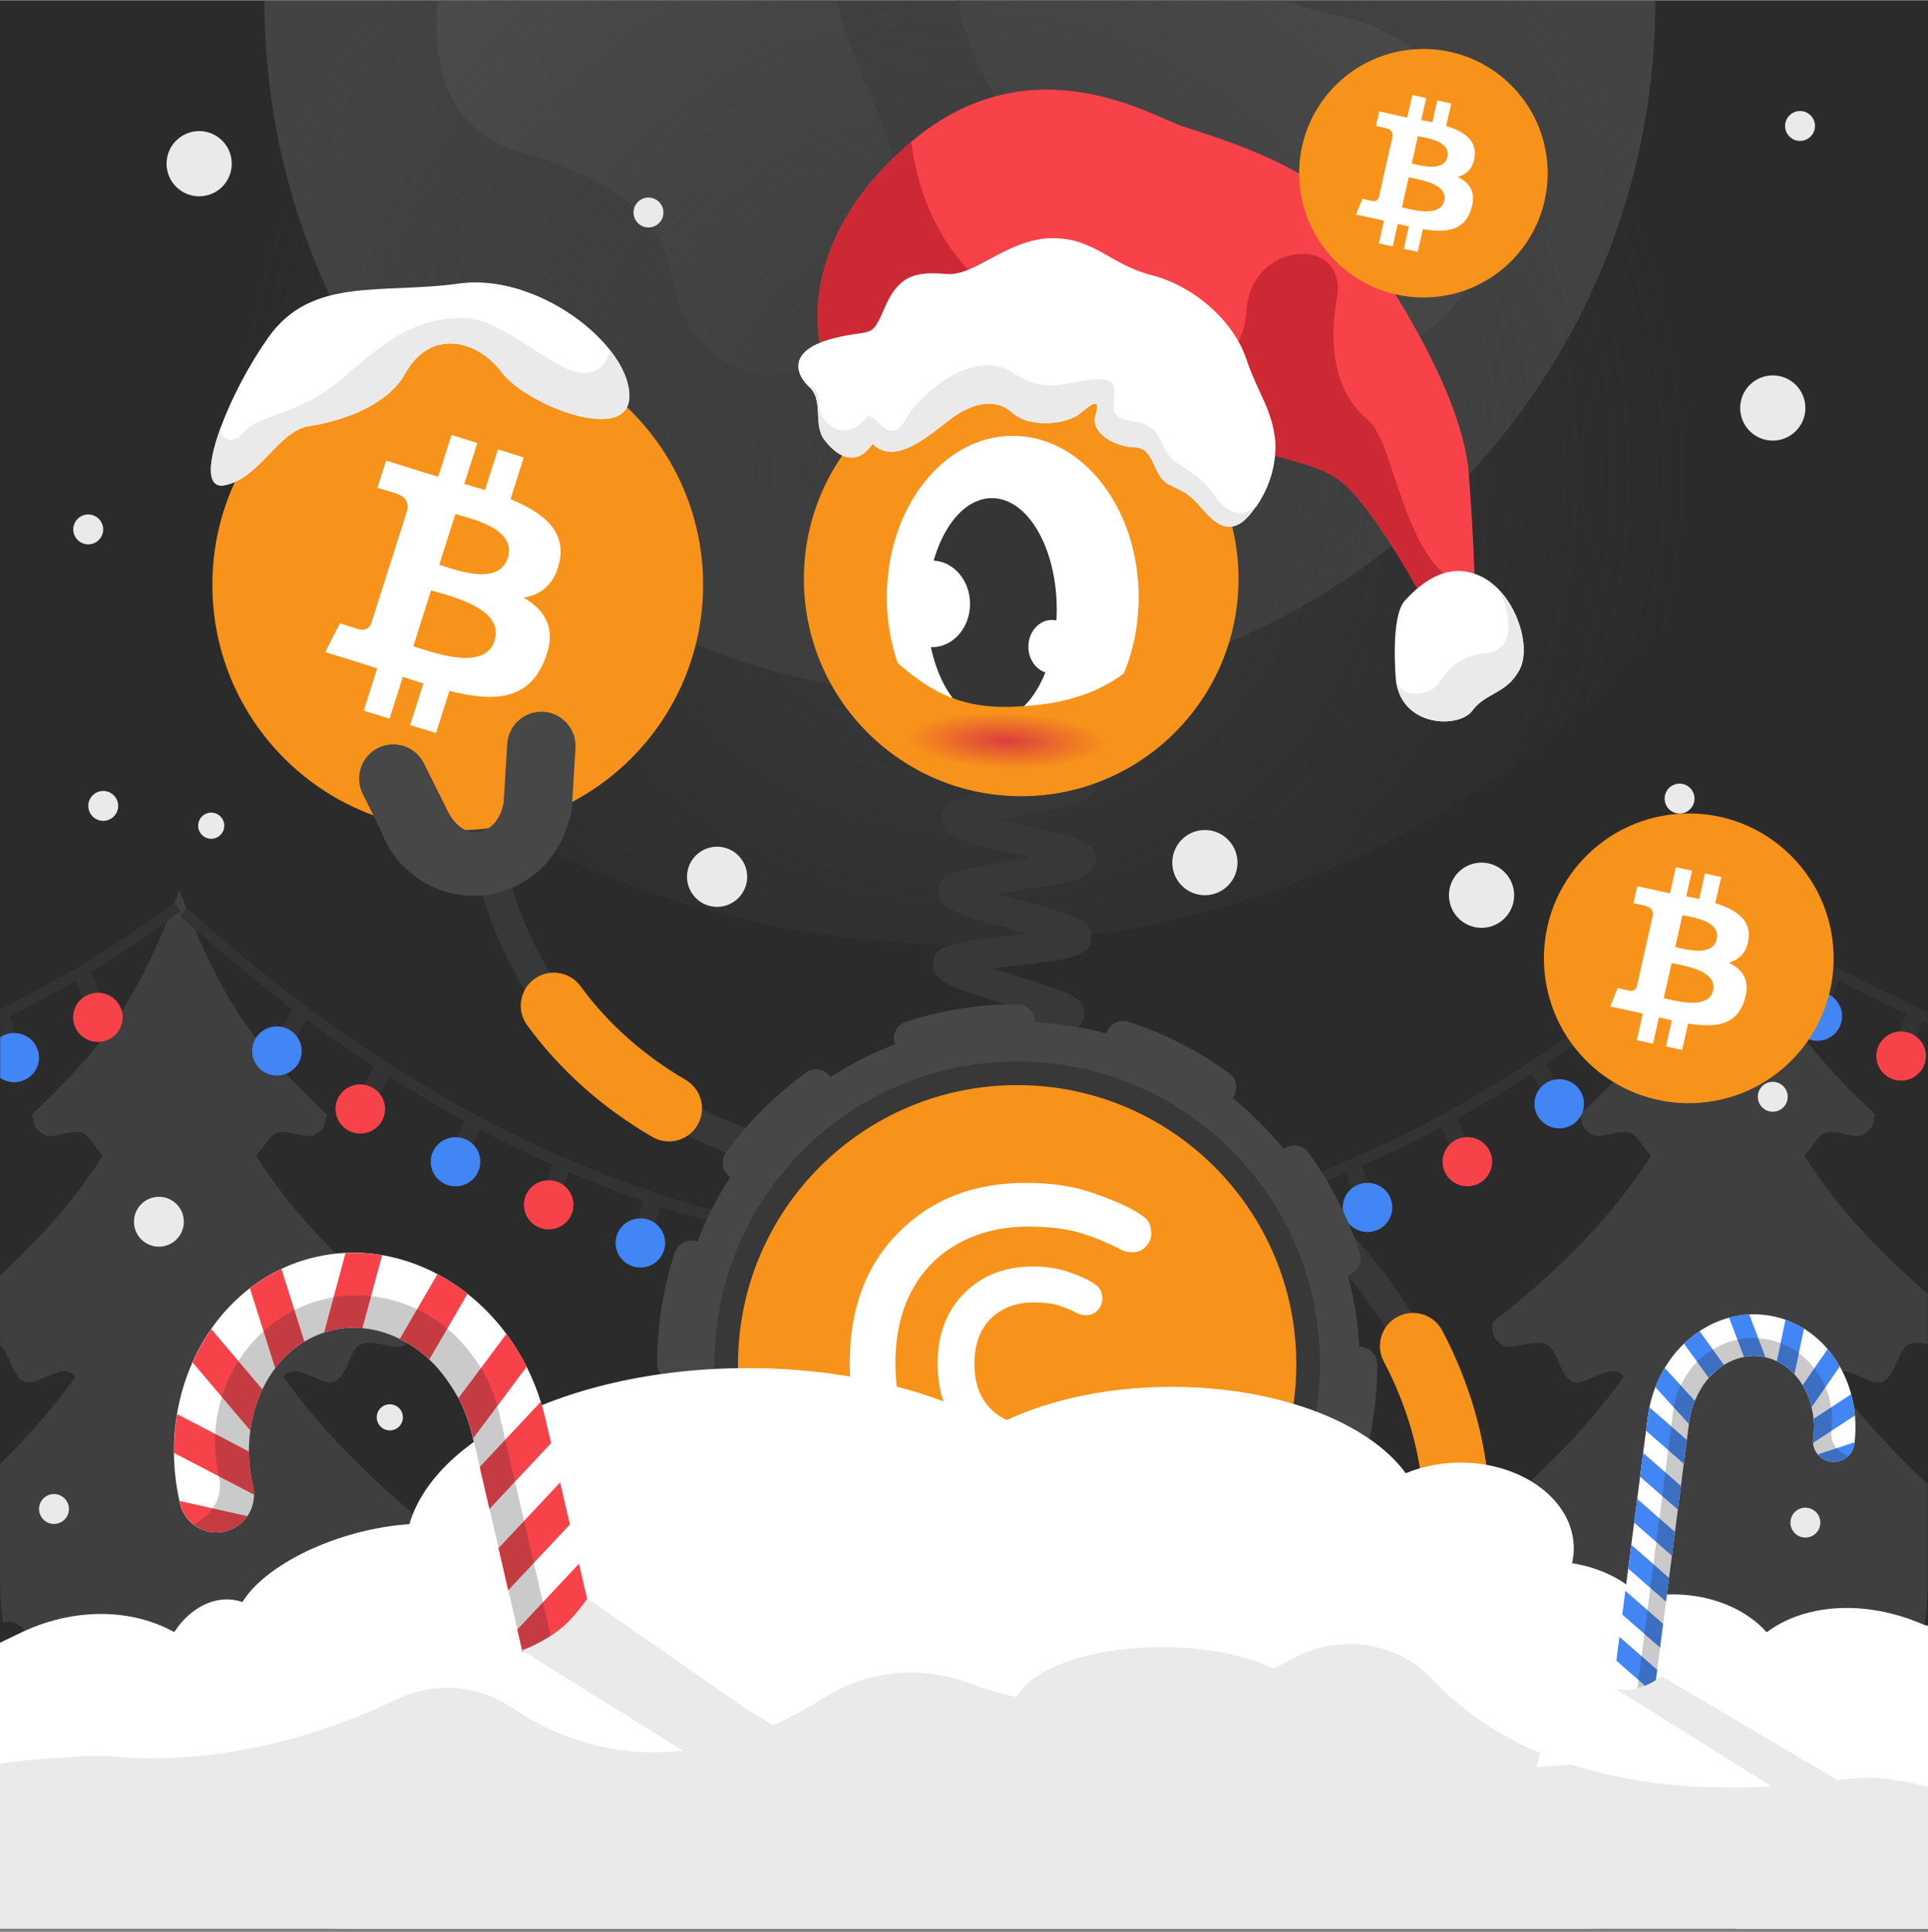 <svg width="512" height="513" viewBox="0 0 512 513" fill="none" xmlns="http://www.w3.org/2000/svg">
<rect x="0" y="0" width="512" height="513" fill="#808080" stroke="none"/>
<g clip-path="url(#clip0_6966_53112)">
<path d="M512 0.18H0V512.18H512V0.18Z" fill="#2B2B2B"/>
<path d="M439.6 0.18C439.6 22.64 435.6 44.15 428.26 64.05C423.91 75.86 418.38 87.11 411.82 97.65C408.28 103.34 404.43 108.82 400.31 114.08C397.9 117.16 395.39 120.15 392.79 123.07C388.39 128 383.73 132.7 378.83 137.13C377.07 138.73 375.29 140.29 373.47 141.81C369.09 145.48 364.53 148.95 359.81 152.22C353.15 156.82 346.18 160.99 338.92 164.71C334.85 166.79 330.69 168.72 326.45 170.51C325.75 170.8 325.05 171.09 324.34 171.37C324.18 171.44 324.02 171.51 323.86 171.56C323.77 171.61 323.69 171.64 323.6 171.67C323.11 171.87 322.62 172.06 322.13 172.25C322.07 172.28 322.01 172.3 321.95 172.32C321.69 172.43 321.42 172.53 321.15 172.63C319.54 173.25 317.92 173.85 316.28 174.42C310.58 176.43 304.75 178.17 298.8 179.62C292.5 181.16 286.07 182.37 279.53 183.24C271.48 184.32 263.26 184.87 254.91 184.87C253.6 184.87 252.29 184.86 250.99 184.83C247.4 184.75 243.84 184.58 240.31 184.3C237.52 184.08 234.74 183.8 231.99 183.46C228.14 182.99 224.33 182.39 220.57 181.67C211.51 179.98 202.67 177.62 194.14 174.64C194.12 174.63 194.11 174.63 194.09 174.62C193.86 174.54 193.63 174.46 193.4 174.38C192.55 174.08 191.71 173.78 190.88 173.46C186.1 171.7 181.42 169.75 176.84 167.6C169.87 164.35 163.14 160.68 156.69 156.61C155.15 155.65 153.64 154.67 152.14 153.65H152.13C151.56 153.27 150.99 152.88 150.42 152.5C149.56 151.9 148.7 151.3 147.84 150.69C147.08 150.15 146.32 149.59 145.56 149.03C144.98 148.61 144.41 148.19 143.84 147.75C136.43 142.17 129.46 136.04 122.97 129.42C120.43 126.84 117.97 124.17 115.59 121.44C87.33 88.99 70.22 46.58 70.22 0.18H254.39L254.36 0C254.49 0.05 254.62 0.11 254.75 0.18H439.6V0.18Z" fill="#434343"/>
<path fill-rule="evenodd" clip-rule="evenodd" d="M234.35 75.62C233.66 76.94 232.87 78.28 232 79.62C230.31 82.21 228.62 84.5 226.93 86.52C223.11 91.1 219.319 94.29 215.639 96.36C207.599 100.91 200.1 100.14 194.07 97.04C194.06 97.03 194.06 97.03 194.05 97.03C186.65 93.21 181.44 85.87 180.11 80.46C178.12 72.36 177.53 62.91 167.25 54.19C165.42 52.63 163.28 51.1 160.78 49.6C155.42 46.4 148.39 43.36 139.06 40.59C138.78 40.5 138.49 40.41 138.2 40.33C133.7 39.02 130.04 37.11 127.09 34.75C116.69 26.47 115.089 12.68 116.409 0.18H222.21C222.88 3.11 223.76 6.01 224.75 8.9C227.92 18.12 232.32 27.19 235.43 36.36C236.27 38.82 237.01 41.29 237.62 43.77C240.12 54.06 240.19 64.57 234.35 75.62Z" fill="#4C4C4C"/>
<path fill-rule="evenodd" clip-rule="evenodd" d="M391.739 71.04C389.829 78.63 383.749 84.44 375.589 90.77C370.199 94.96 363.91 99.38 357.29 104.69C354.65 106.81 351.949 109.08 349.239 111.54C344.969 115.41 338.709 117.63 331.609 118.35C326.729 118.85 321.459 118.65 316.159 117.78C316.149 117.79 316.149 117.78 316.149 117.78C313.499 117.35 310.839 116.76 308.219 116H308.209C302.759 114.44 297.489 112.18 292.819 109.3C280.929 101.99 272.939 90.62 275.819 76.15C275.899 75.72 276 75.29 276.1 74.85C279.97 58.76 273.34 44.53 266.31 30.43C265.93 29.66 265.539 28.89 265.159 28.11C260.569 18.95 256.059 9.79 254.389 0.18L254.359 0C254.489 0.05 254.62 0.11 254.75 0.18H340.979C345.189 1.67 350.07 3.04 355.75 4.26C356.84 4.49 357.889 4.75 358.919 5.04C395.569 15.19 395.319 56.84 391.739 71.04Z" fill="#4C4C4C"/>
<path d="M505.5 0.18C505.5 66.69 479.59 127.15 437.32 172.01C435.86 173.56 434.371 175.1 432.871 176.61C430.431 179.07 427.94 181.48 425.41 183.83C424.2 184.96 422.98 186.07 421.75 187.16C420.95 187.88 420.141 188.59 419.331 189.3C418.201 190.28 417.06 191.26 415.91 192.22C415.44 192.62 414.97 193.01 414.49 193.4C413.82 193.96 413.14 194.51 412.46 195.06C409.64 197.35 406.761 199.58 403.831 201.74C402.271 202.9 400.691 204.04 399.101 205.16C397.431 206.34 395.74 207.5 394.03 208.64C392.53 209.65 391.01 210.64 389.48 211.61C386.06 213.8 382.581 215.9 379.041 217.91C378.661 218.14 378.27 218.36 377.88 218.57C375.88 219.71 373.86 220.81 371.82 221.89C366.15 224.88 360.36 227.67 354.45 230.22H354.44C347.15 233.38 339.691 236.2 332.061 238.67H332.05C328.98 239.66 325.88 240.6 322.75 241.47C309.55 245.18 295.91 247.83 281.92 249.33H281.91C279.77 249.56 277.61 249.76 275.45 249.94C275.45 249.94 275.45 249.95 275.44 249.94C274.55 250.01 273.661 250.08 272.771 250.14C270.721 250.29 268.67 250.41 266.61 250.5H266.601C262.721 250.68 258.83 250.77 254.91 250.77C254.46 250.77 254.011 250.77 253.561 250.76C252.581 250.76 251.601 250.75 250.621 250.74C249.721 250.72 248.82 250.7 247.92 250.67C247.91 250.67 247.91 250.67 247.91 250.67C244.85 250.59 241.81 250.45 238.78 250.26C238.77 250.26 238.77 250.26 238.76 250.26C224.63 249.36 210.83 247.29 197.44 244.14C194.6 243.48 191.79 242.77 188.99 242.01L188.98 242C187.81 241.69 186.64 241.36 185.48 241.02C184.35 240.7 183.23 240.37 182.11 240.03C182.07 240.02 182.02 240.01 181.98 239.99C180.98 239.69 179.98 239.38 178.98 239.05C175.7 238.02 172.46 236.91 169.24 235.74C168.78 235.57 168.32 235.41 167.86 235.23C167.55 235.12 167.25 235.01 166.95 234.89C166.94 234.89 166.94 234.89 166.93 234.88C165.63 234.4 164.34 233.9 163.05 233.4H163.041C162.341 233.12 161.65 232.84 160.96 232.56H160.95C158.52 231.57 156.11 230.55 153.72 229.49C151.35 228.45 149.01 227.37 146.69 226.26C144.93 225.41 143.17 224.55 141.43 223.66C139.6 222.73 137.77 221.77 135.97 220.8C135.9 220.76 135.831 220.72 135.771 220.69C134.691 220.1 133.611 219.51 132.541 218.91C130.161 217.58 127.8 216.2 125.47 214.79C123.48 213.59 121.5 212.36 119.55 211.1C118.82 210.63 118.1 210.16 117.38 209.69C116.09 208.84 114.82 207.99 113.55 207.12C113.15 206.85 112.751 206.57 112.351 206.29C109.541 204.35 106.77 202.34 104.05 200.29C98.17 195.85 92.481 191.15 87.02 186.21C85.751 185.07 84.49 183.91 83.251 182.74C82.1 181.66 80.96 180.57 79.84 179.47C77.95 177.63 76.1 175.76 74.27 173.86C69.71 169.12 65.33 164.19 61.15 159.1C57.87 155.11 54.71 151.02 51.69 146.82C21.88 105.6 4.32 54.94 4.32 0.18H254.39L254.36 0C254.49 0.05 254.62 0.11 254.75 0.18H505.5V0.18Z" fill="url(#paint0_radial_6966_53112)"/>
<path d="M385.839 61.27C390.019 61.27 393.409 57.88 393.409 53.7C393.409 49.52 390.019 46.13 385.839 46.13C381.659 46.13 378.27 49.52 378.27 53.7C378.27 57.88 381.659 61.27 385.839 61.27Z" fill="#EAEAEA"/>
<path d="M258.779 58.13C260.699 58.13 262.25 56.58 262.25 54.66C262.25 52.74 260.699 51.19 258.779 51.19C256.859 51.19 255.31 52.74 255.31 54.66C255.31 56.58 256.869 58.13 258.779 58.13Z" fill="#EAEAEA"/>
<path d="M56.089 222.73C58.009 222.73 59.559 221.18 59.559 219.26C59.559 217.34 58.009 215.79 56.089 215.79C54.169 215.79 52.619 217.34 52.619 219.26C52.619 221.17 54.179 222.73 56.089 222.73Z" fill="#EAEAEA"/>
<path d="M87.71 169.47C90.15 169.93 92.26 167.83 91.79 165.39C91.53 164.03 90.42 162.92 89.06 162.66C86.61 162.19 84.51 164.3 84.97 166.75C85.24 168.1 86.35 169.21 87.71 169.47Z" fill="#EAEAEA"/>
<path d="M436.27 337.27C440.45 337.27 443.839 333.88 443.839 329.7C443.839 325.52 440.45 322.13 436.27 322.13C432.09 322.13 428.699 325.52 428.699 329.7C428.699 333.88 432.09 337.27 436.27 337.27Z" fill="#EAEAEA"/>
<path d="M339.139 476.41C343.319 476.41 346.709 473.02 346.709 468.84C346.709 464.66 343.319 461.27 339.139 461.27C334.959 461.27 331.569 464.66 331.569 468.84C331.569 473.02 334.959 476.41 339.139 476.41Z" fill="#EAEAEA"/>
<path d="M48.139 284.54C51.339 284.54 53.929 281.95 53.929 278.75C53.929 275.55 51.339 272.96 48.139 272.96C44.939 272.96 42.35 275.55 42.35 278.75C42.35 281.95 44.939 284.54 48.139 284.54Z" fill="#EAEAEA"/>
<path d="M429.62 455.75C433.34 458.58 437.529 454.38 434.709 450.66C430.999 447.83 426.79 452.03 429.62 455.75Z" fill="#EAEAEA"/>
<path d="M451.4 389.16C453.32 389.16 454.87 387.61 454.87 385.69C454.87 383.77 453.32 382.22 451.4 382.22C449.48 382.22 447.93 383.77 447.93 385.69C447.93 387.61 449.48 389.16 451.4 389.16Z" fill="#EAEAEA"/>
<path d="M88.509 466.78C90.429 466.78 91.979 465.23 91.979 463.31C91.979 461.39 90.429 459.84 88.509 459.84C86.589 459.84 85.039 461.39 85.039 463.31C85.039 465.22 86.589 466.78 88.509 466.78Z" fill="#EAEAEA"/>
<path d="M103.519 379.83C105.439 379.83 106.989 378.28 106.989 376.36C106.989 374.44 105.439 372.89 103.519 372.89C101.599 372.89 100.049 374.44 100.049 376.36C100.049 378.27 101.609 379.83 103.519 379.83Z" fill="#EAEAEA"/>
<path d="M52.89 52.13C57.67 52.13 61.55 48.249 61.55 43.469C61.55 38.69 57.67 34.81 52.89 34.81C48.11 34.81 44.23 38.69 44.23 43.469C44.24 48.26 48.11 52.13 52.89 52.13Z" fill="#EAEAEA"/>
<path d="M136.95 148.66C141.73 148.66 145.61 144.78 145.61 140C145.61 135.22 141.73 131.34 136.95 131.34C132.17 131.34 128.29 135.22 128.29 140C128.29 144.78 132.16 148.66 136.95 148.66Z" fill="#EAEAEA"/>
<path d="M393.439 246.38C398.219 246.38 402.1 242.5 402.1 237.72C402.1 232.94 398.219 229.06 393.439 229.06C388.659 229.06 384.779 232.94 384.779 237.72C384.779 242.5 388.659 246.38 393.439 246.38Z" fill="#EAEAEA"/>
<path d="M319.97 237.72C324.75 237.72 328.63 233.84 328.63 229.06C328.63 224.28 324.75 220.4 319.97 220.4C315.19 220.4 311.311 224.28 311.311 229.06C311.311 233.84 315.19 237.72 319.97 237.72Z" fill="#EAEAEA"/>
<path d="M190.429 240.81C194.839 240.81 198.419 237.23 198.419 232.82C198.419 228.41 194.839 224.83 190.429 224.83C186.019 224.83 182.439 228.41 182.439 232.82C182.449 237.23 186.019 240.81 190.429 240.81Z" fill="#EAEAEA"/>
<path d="M470.78 117C475.56 117 479.44 113.12 479.44 108.34C479.44 103.56 475.56 99.68 470.78 99.68C466 99.68 462.12 103.56 462.12 108.34C462.12 113.12 466 117 470.78 117Z" fill="#EAEAEA"/>
<path d="M478.02 37.42C480.21 37.42 481.99 35.64 481.99 33.45C481.99 31.26 480.21 29.48 478.02 29.48C475.83 29.48 474.05 31.26 474.05 33.45C474.05 35.65 475.83 37.42 478.02 37.42Z" fill="#EAEAEA"/>
<path d="M446.03 216.03C448.22 216.03 450 214.25 450 212.06C450 209.87 448.22 208.09 446.03 208.09C443.84 208.09 442.061 209.87 442.061 212.06C442.061 214.26 443.83 216.03 446.03 216.03Z" fill="#EAEAEA"/>
<path d="M484.6 297.37C486.79 297.37 488.57 295.59 488.57 293.4C488.57 291.21 486.79 289.43 484.6 289.43C482.41 289.43 480.63 291.21 480.63 293.4C480.63 295.59 482.4 297.37 484.6 297.37Z" fill="#EAEAEA"/>
<path d="M27.409 217.97C29.599 217.97 31.379 216.19 31.379 214C31.379 211.81 29.599 210.03 27.409 210.03C25.219 210.03 23.439 211.81 23.439 214C23.439 216.2 25.219 217.97 27.409 217.97Z" fill="#EAEAEA"/>
<path d="M23.43 144.55C25.62 144.55 27.4 142.77 27.4 140.58C27.4 138.39 25.62 136.61 23.43 136.61C21.24 136.61 19.46 138.39 19.46 140.58C19.46 142.77 21.24 144.55 23.43 144.55Z" fill="#EAEAEA"/>
<path d="M172.21 60.4C174.4 60.4 176.18 58.62 176.18 56.43C176.18 54.24 174.4 52.46 172.21 52.46C170.02 52.46 168.24 54.24 168.24 56.43C168.24 58.62 170.02 60.4 172.21 60.4Z" fill="#EAEAEA"/>
<path d="M62.94 332.35C65.13 332.35 66.91 330.57 66.91 328.38C66.91 326.19 65.13 324.41 62.94 324.41C60.75 324.41 58.97 326.19 58.97 328.38C58.97 330.57 60.75 332.35 62.94 332.35Z" fill="#EAEAEA"/>
<path d="M34.069 294.61C36.259 294.61 38.04 292.83 38.04 290.64C38.04 288.45 36.259 286.67 34.069 286.67C31.879 286.67 30.1 288.45 30.1 290.64C30.1 292.83 31.879 294.61 34.069 294.61Z" fill="#EAEAEA"/>
<path d="M128.839 416.57C128.599 418.71 128.44 420.9 125.02 422.83C122.21 424.42 115.989 420.78 112.109 422.63C111.429 422.96 110.84 423.55 110.31 424.3C110.3 424.31 110.31 424.31 110.31 424.31C108.39 426.99 107.119 431.63 104.169 432.81C100.829 434.14 95.169 429.68 91.399 430.9C87.919 432.03 85.959 438.98 82.159 439.92C79.869 440.49 77.01 438.56 74.249 437.27C72.689 436.53 71.159 436 69.779 436.23C68.619 436.43 67.529 437.22 66.46 438.22C64.159 440.36 61.95 443.46 59.35 443.74V467.02C59.35 467.02 59.09 467.16 58.58 467.37C57.06 467.99 53.299 469.23 47.649 469.23C40.109 469.23 35.949 467.02 35.949 467.02V443.74C32.129 443.33 29.149 436.84 25.509 436.23C21.679 435.58 16.719 440.81 13.139 439.92C10.439 439.25 8.66 435.52 6.6 433.03C5.77 432.02 4.899 431.22 3.899 430.9C2.959 430.6 1.9 430.65 0.79 430.88C0.31 427.2 0.059 423.46 0.029 419.67V431.05C0.029 431.05 0.03 431.05 0.02 431.05V388.79C0.03 388.79 0.029 388.78 0.029 388.78C1.329 387.51 2.619 386.2 3.909 384.86C3.899 384.86 3.899 384.85 3.899 384.85C8.999 379.54 14.01 373.77 18.56 367.63C18.63 367.54 18.689 367.45 18.759 367.36C19.199 366.77 19.619 366.16 20.049 365.56C19.449 364.93 18.829 364.46 18.149 364.27C14.659 363.31 9.509 368.04 6.529 366.89C3.219 365.61 2.549 359.04 0.029 357.29C0.029 357.29 0.03 357.28 0.02 357.28V338.68L0.029 338.67C6.729 332.52 14.299 324.78 20.949 316.03H20.939C22.84 313.52 24.679 310.93 26.399 308.26C26.489 308.13 26.569 308.01 26.649 307.88C26.859 307.54 27.069 307.2 27.279 306.86C25.309 305.02 23.95 301.67 21.939 300.91C18.739 299.69 14.09 302.57 11.81 301.36C8.62 299.66 8.89 297.75 8.54 295.83C11.95 292.69 17.589 287.25 23.129 280.78C24.279 279.44 25.409 278.07 26.529 276.65V276.64C27.859 274.98 29.139 273.26 30.359 271.52C31.039 270.55 31.7 269.56 32.35 268.54V268.53C37.52 260.44 41.749 251.11 44.44 244.57C45.179 242.77 45.799 241.17 46.299 239.88C47.169 237.59 47.639 236.22 47.639 236.22C47.639 236.22 48.32 238.21 49.56 241.38C50.16 242.91 50.9 244.73 51.749 246.73C54.809 253.97 59.419 263.65 64.919 271.52C65.889 272.91 66.9 274.28 67.939 275.62C70.559 279.01 73.339 282.22 76.009 285.12C80.199 289.66 84.129 293.43 86.749 295.84C86.409 297.75 86.669 299.66 83.499 301.35C81.6 302.37 78.04 300.52 75.06 300.6H75.049C74.459 300.61 73.899 300.7 73.379 300.9C71.369 301.67 69.999 305.03 68.019 306.87C68.23 307.2 68.439 307.55 68.649 307.88C68.729 308.01 68.819 308.14 68.899 308.27C70.619 310.94 72.449 313.53 74.359 316.04H74.35C79.06 322.24 84.219 327.93 89.21 332.9C89.87 333.56 90.529 334.21 91.179 334.84C93.929 337.51 96.609 339.94 99.089 342.11C100.149 343.05 101.179 343.93 102.169 344.76C104.889 347.04 107.279 348.94 109.169 350.38C109.499 350.64 109.809 350.88 110.109 351.1C110.239 352.96 110.389 354.81 108.219 356.63C108.219 356.63 108.209 356.64 108.199 356.64C107.989 356.83 107.749 357.01 107.479 357.19C105.089 358.81 99.029 355.34 95.569 357.13C92.809 358.56 92.219 365.57 88.779 366.91C85.799 368.06 80.639 363.33 77.149 364.29C76.469 364.47 75.839 364.95 75.239 365.58C75.669 366.19 76.089 366.79 76.529 367.39C76.589 367.48 76.659 367.56 76.719 367.65C81.269 373.79 86.279 379.57 91.389 384.88C91.379 384.88 91.379 384.89 91.379 384.89C97.569 391.33 103.899 397.08 109.689 401.95C110.799 402.88 111.879 403.77 112.939 404.64C113.979 405.49 114.999 406.3 115.989 407.08C121.269 411.24 125.769 414.46 128.839 416.57Z" fill="#3F3F3F"/>
<path d="M488.31 364.28C487.63 364.46 487 364.94 486.4 365.57C486.83 366.18 487.25 366.78 487.69 367.38C487.75 367.47 487.82 367.55 487.88 367.64C492.43 373.78 497.44 379.56 502.55 384.87C502.54 384.87 502.54 384.88 502.54 384.88C505.67 388.14 508.84 391.22 511.95 394.1V418.88C511.95 423.16 511.66 427.38 511.09 431.51C511.06 431.85 511.01 432.19 510.95 432.52C508.11 431.65 504.96 430.14 502.57 430.91C499.09 432.04 497.13 438.99 493.33 439.93C489.74 440.82 484.78 435.6 480.95 436.24C478.4 436.67 476.19 439.97 473.78 442.06C472.74 442.95 471.67 443.62 470.52 443.75V467.03C470.52 467.03 467.6 468.58 462.21 469.09C461.17 469.18 460.04 469.24 458.82 469.24C455.47 469.24 452.78 468.81 450.84 468.32C450.83 468.32 450.83 468.32 450.82 468.32C448.4 467.71 447.12 467.03 447.12 467.03V443.75C446.48 443.68 445.87 443.44 445.27 443.08C444.45 442.6 443.66 441.91 442.88 441.14C442.51 440.78 442.15 440.4 441.78 440.02C441.63 439.86 441.48 439.7 441.32 439.54C441.02 439.23 440.73 438.92 440.43 438.64C440.05 438.26 439.67 437.9 439.28 437.59C438.48 436.93 437.67 436.44 436.82 436.27C436.77 436.26 436.73 436.25 436.68 436.24C434.94 435.95 432.99 436.86 431.02 437.86H431.01C428.64 439.07 426.27 440.42 424.31 439.93C423.83 439.81 423.39 439.6 422.96 439.31C421.31 438.21 419.99 436.03 418.62 434.16C417.54 432.66 416.42 431.35 415.07 430.91C411.3 429.69 405.64 434.16 402.3 432.82C401.7 432.58 401.16 432.19 400.68 431.7C398.15 429.16 397.01 423.91 394.37 422.64C392.92 421.95 391.15 422.03 389.35 422.31C389.15 422.34 388.95 422.37 388.75 422.41C385.92 422.92 383.11 423.78 381.46 422.85C381.31 422.77 381.17 422.69 381.04 422.59C378.02 420.73 377.86 418.64 377.63 416.59C378.97 415.66 380.6 414.51 382.44 413.16C384.75 411.47 387.4 409.47 390.3 407.19H390.31C390.52 407.02 390.73 406.85 390.94 406.68C392.74 405.26 394.62 403.72 396.57 402.09C396.58 400.47 397.01 398.87 398.08 397.55C399.8 395.42 402.73 394.54 405.08 394.62C405.56 394.18 406.03 393.74 406.51 393.29C409.35 390.64 412.22 387.82 415.07 384.86C415.06 384.86 415.06 384.85 415.06 384.85C420.16 379.54 425.17 373.77 429.72 367.63C429.79 367.54 429.85 367.45 429.92 367.36C430.36 366.77 430.78 366.16 431.21 365.56C430.61 364.93 429.99 364.46 429.31 364.27C428.66 364.09 427.95 364.11 427.21 364.26C427.2 364.26 427.2 364.25 427.2 364.25C427.19 364.26 427.19 364.26 427.19 364.26C426.77 364.34 426.33 364.46 425.89 364.61C424.47 365.08 422.97 365.84 421.58 366.38C420.46 366.82 419.41 367.13 418.5 367.06C418.22 367.04 417.95 366.99 417.69 366.89C417.52 366.82 417.36 366.74 417.2 366.65C416.13 366.02 415.35 364.81 414.68 363.44C414.68 363.43 414.68 363.43 414.68 363.42C413.46 360.94 412.59 357.98 410.9 357.11C407.44 355.32 401.38 358.79 398.99 357.17C396.04 355.17 396.22 353.12 396.35 351.07C403.39 345.74 419.4 332.75 432.1 316.03H432.09C434 313.52 435.83 310.92 437.55 308.26C437.63 308.13 437.72 308 437.8 307.87C438.01 307.53 438.22 307.19 438.43 306.85C436.46 305.01 435.1 301.66 433.09 300.9C429.89 299.68 425.24 302.56 422.96 301.35C420.03 299.79 420.02 298.05 419.77 296.29C419.74 296.13 419.72 295.98 419.69 295.82C419.86 295.67 420.03 295.51 420.21 295.34C421.08 294.53 422.08 293.59 423.17 292.52C425.6 290.18 428.48 287.26 431.45 283.98C434.25 280.89 437.12 277.48 439.78 273.91C440.37 273.12 440.95 272.32 441.51 271.51C446.72 264.05 451.13 254.96 454.19 247.88V247.87C455.27 245.37 456.18 243.12 456.9 241.28C458.12 238.16 458.79 236.21 458.79 236.21C458.79 236.21 459.48 238.23 460.74 241.45C461.24 242.72 461.83 244.19 462.51 245.8C465.57 253.12 470.33 263.3 476.07 271.51C476.17 271.65 476.27 271.79 476.37 271.93C477.12 272.99 477.89 274.03 478.67 275.06C478.67 275.07 478.67 275.07 478.68 275.08C482.87 280.57 487.51 285.62 491.49 289.64C493.98 292.16 496.21 294.28 497.9 295.83C497.56 297.74 497.82 299.65 494.65 301.34C492.38 302.56 487.72 299.67 484.53 300.89C482.52 301.66 481.15 305.02 479.17 306.86C479.38 307.19 479.59 307.54 479.8 307.87C479.88 308 479.97 308.13 480.05 308.26C481.77 310.93 483.6 313.52 485.51 316.03H485.5C494.06 327.32 504.13 336.9 511.93 343.57V356.86C510.04 356.53 508.15 356.37 506.71 357.11C503.95 358.54 503.36 365.55 499.92 366.89C496.96 368.05 491.8 363.32 488.31 364.28Z" fill="#3F3F3F"/>
<path d="M254.1 333.04C238.48 333.04 222.87 331.56 207.34 328.6C152.89 318.23 99.24 289.52 47.88 243.28L49.75 241.2C165.09 345.04 269.96 339.18 337.64 315.98C411.06 290.81 457.83 240.37 458.29 239.87L460.36 241.76C459.89 242.27 412.72 293.17 338.66 318.6C310.62 328.21 282.33 333.04 254.1 333.04Z" fill="#333333"/>
<path d="M511.95 268.76V271.88C511.45 271.67 510.96 271.44 510.46 271.2C509.04 270.56 507.62 269.91 506.21 269.23C500.23 266.43 494.26 263.46 488.3 260.34C486.92 259.62 485.55 258.9 484.18 258.16C476.93 254.27 469.71 250.16 462.53 245.82C461.25 245.06 459.97 244.28 458.69 243.49C458.66 243.47 458.62 243.45 458.59 243.43L459.89 241.32L460.06 241.04C460.29 241.18 460.53 241.33 460.76 241.47C478.17 252.14 495.26 261.18 511.95 268.76Z" fill="#333333"/>
<path d="M47.97 241.89C47.9 241.95 46.71 242.92 44.46 244.58C40.62 247.42 33.67 252.3 23.96 258.12C22.73 258.85 21.46 259.6 20.14 260.37C14.93 263.39 9.03 266.62 2.48 269.91C1.68 270.31 0.87 270.72 0.05 271.12H0.04V268L0.05 267.99C29.33 253.42 45.91 239.96 46.18 239.74L46.31 239.9L47.97 241.89Z" fill="#333333"/>
<path d="M406.989 282.71L408.779 281.76C409.429 281.42 410.229 281.66 410.569 282.3L413.489 287.72C413.829 288.36 413.589 289.16 412.949 289.5L411.159 290.45C410.509 290.79 409.71 290.55 409.37 289.91L406.449 284.49C406.109 283.85 406.339 283.05 406.989 282.71Z" fill="#333333"/>
<path d="M383.53 297.54L385.389 296.75C386.059 296.46 386.84 296.77 387.13 297.44L389.56 303.09C389.85 303.76 389.53 304.53 388.86 304.82L387 305.61C386.33 305.9 385.55 305.59 385.26 304.92L382.83 299.27C382.54 298.59 382.86 297.82 383.53 297.54Z" fill="#333333"/>
<path d="M427.89 268.67L429.64 267.65C430.27 267.28 431.08 267.49 431.45 268.12L434.59 273.42C434.96 274.05 434.75 274.85 434.12 275.22L432.37 276.24C431.74 276.61 430.93 276.4 430.56 275.77L427.42 270.47C427.04 269.84 427.25 269.03 427.89 268.67Z" fill="#333333"/>
<path d="M485.71 257.7L487.61 258.39C488.3 258.64 488.65 259.4 488.4 260.08L486.259 265.85C486.009 266.53 485.25 266.88 484.56 266.63L482.659 265.94C481.969 265.69 481.62 264.93 481.87 264.25L484.009 258.48C484.259 257.8 485.03 257.45 485.71 257.7Z" fill="#333333"/>
<path d="M507.969 268.27L509.87 268.96C510.56 269.21 510.909 269.97 510.659 270.65L508.52 276.42C508.27 277.1 507.509 277.45 506.819 277.2L504.92 276.51C504.23 276.26 503.879 275.5 504.129 274.82L506.27 269.05C506.52 268.37 507.279 268.02 507.969 268.27Z" fill="#333333"/>
<path d="M357.99 309.18L359.92 308.55C360.62 308.32 361.36 308.7 361.59 309.39L363.53 315.23C363.76 315.92 363.38 316.66 362.69 316.89L360.76 317.52C360.06 317.75 359.32 317.37 359.09 316.68L357.15 310.84C356.92 310.15 357.29 309.41 357.99 309.18Z" fill="#333333"/>
<path d="M102.64 284.02L100.84 283.09C100.19 282.75 99.39 283.01 99.05 283.65L96.19 289.1C95.85 289.74 96.1 290.54 96.75 290.87L98.55 291.8C99.2 292.14 100 291.88 100.34 291.24L103.2 285.79C103.54 285.15 103.29 284.36 102.64 284.02Z" fill="#333333"/>
<path d="M127.06 297.52L125.19 296.74C124.52 296.46 123.74 296.77 123.45 297.44L121.04 303.11C120.76 303.78 121.07 304.55 121.75 304.83L123.62 305.61C124.29 305.89 125.07 305.58 125.36 304.91L127.77 299.25C128.06 298.57 127.74 297.8 127.06 297.52Z" fill="#333333"/>
<path d="M80.99 268.95L79.24 267.94C78.61 267.58 77.799 267.79 77.43 268.42L74.32 273.74C73.95 274.37 74.17 275.17 74.8 275.54L76.55 276.55C77.18 276.91 77.99 276.7 78.36 276.07L81.47 270.75C81.83 270.12 81.62 269.31 80.99 268.95Z" fill="#333333"/>
<path d="M22.84 258.02L20.94 258.72C20.25 258.97 19.91 259.73 20.16 260.41L22.32 266.17C22.58 266.85 23.34 267.2 24.03 266.94L25.93 266.24C26.62 265.99 26.96 265.23 26.71 264.55L24.55 258.79C24.29 258.11 23.52 257.77 22.84 258.02Z" fill="#333333"/>
<path d="M3.71 276.92L1.81 277.62C1.12 277.88 0.36 277.53 0.1 276.85L0.06 276.74L0.05 276.72V268.91H0.06L0.62 268.7C1.31 268.45 2.07 268.79 2.33 269.47L2.49 269.9L4.15 274.33L4.49 275.23C4.74 275.91 4.4 276.67 3.71 276.92Z" fill="#333333"/>
<path d="M150.4 308.29L148.45 307.74C147.75 307.54 147.01 307.95 146.81 308.65L145.12 314.57C144.92 315.27 145.33 316 146.03 316.19L147.98 316.74C148.68 316.94 149.42 316.53 149.62 315.83L151.31 309.91C151.51 309.21 151.1 308.48 150.4 308.29Z" fill="#333333"/>
<path d="M174.199 318.21L172.229 317.75C171.519 317.58 170.799 318.02 170.639 318.73L169.229 324.72C169.059 325.43 169.509 326.13 170.219 326.3L172.189 326.76C172.899 326.93 173.619 326.49 173.779 325.78L175.189 319.79C175.359 319.08 174.919 318.37 174.199 318.21Z" fill="#333333"/>
<path d="M414.07 299.63C417.7 299.63 420.65 296.71 420.65 293.1C420.65 289.49 417.7 286.57 414.07 286.57C410.44 286.57 407.49 289.49 407.49 293.1C407.49 296.7 410.44 299.63 414.07 299.63Z" fill="#4285F4"/>
<path d="M389.67 315.01C393.3 315.01 396.25 312.09 396.25 308.48C396.25 304.87 393.3 301.95 389.67 301.95C386.04 301.95 383.09 304.87 383.09 308.48C383.09 312.09 386.03 315.01 389.67 315.01Z" fill="#F74249"/>
<path d="M435.38 285.29C439.01 285.29 441.96 282.37 441.96 278.76C441.96 275.15 439.01 272.23 435.38 272.23C431.75 272.23 428.8 275.15 428.8 278.76C428.8 282.37 431.75 285.29 435.38 285.29Z" fill="#F74249"/>
<path d="M482.609 276.38C486.239 276.38 489.189 273.46 489.189 269.85C489.189 266.24 486.239 263.32 482.609 263.32C478.979 263.32 476.029 266.24 476.029 269.85C476.029 273.46 478.969 276.38 482.609 276.38Z" fill="#4285F4"/>
<path d="M504.859 286.96C508.489 286.96 511.439 284.04 511.439 280.43C511.439 276.82 508.489 273.9 504.859 273.9C501.229 273.9 498.279 276.82 498.279 280.43C498.279 284.04 501.229 286.96 504.859 286.96Z" fill="#F74249"/>
<path d="M363.16 327.15C366.79 327.15 369.74 324.23 369.74 320.62C369.74 317.01 366.79 314.09 363.16 314.09C359.53 314.09 356.58 317.01 356.58 320.62C356.59 324.23 359.53 327.15 363.16 327.15Z" fill="#4285F4"/>
<path d="M95.679 301.01C99.309 301.01 102.259 298.09 102.259 294.48C102.259 290.87 99.319 287.95 95.679 287.95C92.049 287.95 89.1 290.87 89.1 294.48C89.11 298.08 92.049 301.01 95.679 301.01Z" fill="#F74249"/>
<path d="M120.97 315.02C124.6 315.02 127.55 312.1 127.55 308.49C127.55 304.88 124.6 301.96 120.97 301.96C117.34 301.96 114.39 304.88 114.39 308.49C114.39 312.1 117.34 315.02 120.97 315.02Z" fill="#4285F4"/>
<path d="M73.54 285.61C77.17 285.61 80.12 282.69 80.12 279.08C80.12 275.47 77.17 272.55 73.54 272.55C69.91 272.55 66.96 275.47 66.96 279.08C66.96 282.69 69.91 285.61 73.54 285.61Z" fill="#4285F4"/>
<path d="M26 276.68C29.63 276.68 32.58 273.76 32.58 270.15C32.58 266.54 29.63 263.62 26 263.62C22.37 263.62 19.42 266.54 19.42 270.15C19.42 273.76 22.37 276.68 26 276.68Z" fill="#F74249"/>
<path d="M10.36 280.84C10.36 284.44 7.42 287.37 3.78 287.37C2.4 287.37 1.12 286.95 0.06 286.22C0.06 286.22 0.06 286.22 0.05 286.21V275.46C0.06 275.46 0.06 275.45 0.06 275.45C1.12 274.73 2.4 274.31 3.78 274.31C3.91 274.31 4.03 274.31 4.15 274.33C6.9 274.47 9.19 276.29 10.02 278.76C10.24 279.41 10.36 280.11 10.36 280.84Z" fill="#4285F4"/>
<path d="M145.71 326.46C149.34 326.46 152.29 323.54 152.29 319.93C152.29 316.32 149.34 313.4 145.71 313.4C142.08 313.4 139.13 316.32 139.13 319.93C139.13 323.54 142.08 326.46 145.71 326.46Z" fill="#F74249"/>
<path d="M170.061 336.58C173.691 336.58 176.64 333.66 176.64 330.05C176.64 326.44 173.691 323.52 170.061 323.52C166.431 323.52 163.48 326.44 163.48 330.05C163.48 333.65 166.421 336.58 170.061 336.58Z" fill="#4285F4"/>
<path d="M254.8 317.68C208.28 316.15 173.141 302.61 150.371 277.43C120.901 244.84 123.23 204.98 123.34 203.3L131.34 203.84C131.32 204.22 129.19 242.13 156.4 272.14C177.66 295.59 210.86 308.22 255.07 309.67L254.8 317.68Z" fill="#383838"/>
<path d="M177.64 303.1C176.14 303.1 174.62 302.71 173.22 301.9C159.89 294.12 148.7 284.14 139.99 272.24C137.13 268.33 137.97 262.83 141.89 259.97C145.8 257.11 151.3 257.95 154.16 261.87C161.44 271.82 170.83 280.18 182.07 286.74C186.26 289.18 187.67 294.56 185.23 298.75C183.6 301.54 180.66 303.1 177.64 303.1Z" fill="#F7931A"/>
<path fill-rule="evenodd" clip-rule="evenodd" d="M100.9 219.72L100.91 219.75C101.14 220.41 101.37 221.07 101.66 221.72C106.31 233.12 118.611 239.92 131.081 237.3C143.531 234.68 152.05 223.5 151.74 211.2C151.72 210.5 151.66 209.8 151.61 209.1L151.601 209.07C149.501 205.68 138.04 205.1 124.89 207.87C111.71 210.63 101.46 215.77 100.9 219.72Z" fill="#474747"/>
<path fill-rule="evenodd" clip-rule="evenodd" d="M101.54 220.35C101.63 220.79 101.869 221.21 102.259 221.59C105.099 224.51 115.93 224.92 128.25 222.33C140.55 219.74 150.3 215.01 151.75 211.18C151.92 210.68 151.97 210.21 151.88 209.76C151.83 209.52 151.75 209.29 151.61 209.07L151.6 209.04C149.51 205.65 138.19 205.04 125.19 207.77C112.16 210.51 102.05 215.64 101.5 219.58L101.509 219.61C101.469 219.88 101.49 220.12 101.54 220.35Z" fill="#383838"/>
<path fill-rule="evenodd" clip-rule="evenodd" d="M127.039 219.71C131.969 218.89 135.329 214.19 134.519 209.27L132.499 197.08C131.679 192.15 126.979 188.79 122.059 189.6C117.129 190.42 113.769 195.12 114.579 200.04L116.6 212.23C117.41 217.17 122.109 220.53 127.039 219.71Z" fill="#383838"/>
<path d="M121.554 220.455C157.541 220.455 186.712 191.284 186.712 155.297C186.712 119.311 157.541 90.14 121.554 90.14C85.568 90.14 56.397 119.311 56.397 155.297C56.397 191.284 85.568 220.455 121.554 220.455Z" fill="#F7931A"/>
<path d="M148.702 144.513V144.502C148.702 144.491 148.702 144.491 148.691 144.479V144.468C148.004 140.626 145.191 137.698 141.235 135.331C141.235 135.32 141.223 135.32 141.223 135.32H141.2C141.2 135.32 141.189 135.32 141.189 135.308C139.497 134.302 137.61 133.387 135.563 132.552L139.096 121.46L132.235 119.333L128.793 130.128C126.998 129.568 125.134 129.03 123.293 128.493L126.758 117.63L119.897 115.502L117.289 123.679V123.69L116.363 126.583C114.877 126.16 113.413 125.726 111.984 125.291L111.995 125.257L102.538 122.318L100.64 128.287L100.251 129.533C100.251 129.533 101.086 129.774 102.069 130.06C103.487 130.483 105.225 131.02 105.225 131.066C108.004 131.923 108.404 133.799 108.233 135.251L107.741 136.783L106.003 142.261L104.208 147.887C104.402 147.944 104.654 148.036 104.917 148.15C104.688 148.081 104.448 148.001 104.196 147.933L98.559 165.634C98.158 166.446 97.209 167.67 95.277 167.075C95.334 167.167 90.28 165.52 90.28 165.52L86.357 173.159L95.277 175.926C96.946 176.452 98.57 176.978 100.171 177.493L96.603 188.71L103.453 190.837L106.975 179.734C108.85 180.363 110.668 180.935 112.441 181.483L108.919 192.541L115.78 194.668L119.348 183.473C131.08 186.401 140.068 186.035 144.459 175.697C145.294 173.753 145.774 171.969 145.934 170.346C146.472 165.063 143.705 161.438 139.062 158.693C142.836 158.064 145.923 156.132 147.627 152.187C147.718 151.958 147.821 151.729 147.89 151.489C148.176 150.769 148.393 149.991 148.576 149.156C148.931 147.475 148.965 145.931 148.702 144.513ZM131.343 170.151C128.679 178.533 114.396 173.044 109.754 171.615L114.476 156.761C119.142 158.201 134.122 161.415 131.343 170.151ZM116.649 149.968L117.553 147.121L118.433 144.365L120.937 136.486C123.224 137.195 128.519 138.373 131.949 140.854C131.961 140.854 131.961 140.866 131.972 140.866C134.316 142.547 135.792 144.822 134.9 147.978C134.877 148.047 134.842 148.127 134.82 148.207C134.602 148.893 134.305 149.499 133.928 149.991C131.595 153.227 126.575 152.735 122.344 151.683C120.011 151.1 117.907 150.357 116.649 149.968Z" fill="white"/>
<path fill-rule="evenodd" clip-rule="evenodd" d="M133.253 98.899C126.701 90.14 114.328 87.178 107.673 99.094C101.017 111.009 81.704 113.193 81.704 113.193C73.562 114.989 69.01 126.892 59.771 128.836C54.602 129.923 55.22 122.593 58.776 113.09C61.578 105.577 66.209 96.738 71.275 89.58C82.755 73.365 101.2 78.167 121.887 75.297C136.935 73.204 153.756 82.49 162.024 92.999C162.024 92.999 162.024 92.999 162.024 93.01C165.1 96.921 166.987 101.003 167.124 104.743C167.673 118.465 139.806 107.659 133.253 98.899Z" fill="white"/>
<path fill-rule="evenodd" clip-rule="evenodd" d="M133.253 98.899C126.701 90.14 114.328 87.178 107.673 99.093C101.017 111.009 81.704 113.193 81.704 113.193C73.562 114.988 69.01 126.892 59.771 128.836C54.602 129.923 55.22 122.593 58.776 113.09C57.758 116.006 61.681 118.853 65.1 114.439C68.564 109.968 79.588 110.746 92.498 99.208C105.409 87.658 112.281 85.108 120.606 84.479C128.919 83.873 133.47 87.624 146.792 95.972C159.851 104.148 161.955 93.41 162.035 92.998C165.112 96.909 166.998 100.992 167.136 104.731C167.673 118.465 139.806 107.658 133.253 98.899Z" fill="#EAEAEA"/>
<path fill-rule="evenodd" clip-rule="evenodd" d="M142.22 223.36C147.21 223.66 151.53 219.83 151.84 214.85L152.83 198.63C153.13 193.64 149.3 189.32 144.32 189.01C139.33 188.71 135.01 192.54 134.7 197.52L133.71 213.74C133.42 218.73 137.24 223.06 142.22 223.36Z" fill="#474747"/>
<path fill-rule="evenodd" clip-rule="evenodd" d="M115.75 229.4C120.22 227.17 122.05 221.69 119.82 217.22L112.57 202.68C110.34 198.21 104.859 196.38 100.389 198.61C95.919 200.84 94.09 206.32 96.32 210.79L103.57 225.33C105.8 229.8 111.28 231.63 115.75 229.4Z" fill="#474747"/>
<path fill-rule="evenodd" clip-rule="evenodd" d="M119.24 216.04C119.24 216.04 122.24 222.05 127.61 220.81C132.97 219.56 133.77 212.94 133.77 212.94L141.4 216.43L142.83 223.94L135.79 228.98L118.47 228.68L111.84 221.5L115.31 217.28L119.24 216.04Z" fill="#474747"/>
<path d="M373.05 463.38L366.56 458.68L369.81 461.03L366.56 458.68C366.78 458.37 388.68 427.35 381.52 387.48C375.92 356.32 354.47 328.02 317.75 303.35L322.22 296.7C360.86 322.66 383.47 352.77 389.43 386.19C397.14 429.45 374.04 462.01 373.05 463.38Z" fill="#383838"/>
<path d="M386.71 405.52C382.15 405.52 378.3 402 377.96 397.38C377.05 385.07 373.53 373 367.47 361.51C365.21 357.22 366.86 351.91 371.15 349.65C375.44 347.39 380.75 349.04 383.01 353.33C390.2 366.97 394.39 381.36 395.47 396.1C395.82 400.94 392.19 405.15 387.36 405.5C387.14 405.51 386.92 405.52 386.71 405.52Z" fill="#F7931A"/>
<path fill-rule="evenodd" clip-rule="evenodd" d="M404.73 459.4L404.74 459.37C404.82 458.67 404.9 457.98 404.92 457.27C405.68 444.98 397.54 433.52 385.16 430.48C372.81 427.44 360.29 433.81 355.22 445.04C354.94 445.69 354.68 446.34 354.43 446.99L354.42 447.02C354.84 450.98 364.91 456.48 377.96 459.7C391.06 462.91 402.52 462.72 404.73 459.4Z" fill="#474747"/>
<path fill-rule="evenodd" clip-rule="evenodd" d="M404.439 458.55C404.549 458.11 404.51 457.63 404.33 457.12C403.04 453.25 393.46 448.19 381.23 445.17C369.02 442.16 358.2 442.2 355.23 445.02C354.86 445.4 354.61 445.8 354.5 446.24C354.44 446.47 354.409 446.72 354.439 446.97L354.429 447C354.839 450.96 364.779 456.43 377.679 459.6C390.609 462.78 401.939 462.56 404.139 459.24L404.149 459.21C404.289 459.01 404.379 458.79 404.439 458.55Z" fill="#383838"/>
<path fill-rule="evenodd" clip-rule="evenodd" d="M381.2 448.07C376.41 446.67 371.34 449.44 369.93 454.24L366.46 466.1C365.06 470.89 367.83 475.96 372.63 477.37C377.42 478.77 382.49 476 383.9 471.2L387.37 459.34C388.77 454.55 385.99 449.47 381.2 448.07Z" fill="#383838"/>
<path fill-rule="evenodd" clip-rule="evenodd" d="M369.09 438.19C364.73 435.75 359.171 437.33 356.731 441.69L348.8 455.87C346.36 460.23 347.94 465.79 352.3 468.23C356.66 470.67 362.22 469.09 364.66 464.73L372.59 450.55C375.02 446.19 373.45 440.62 369.09 438.19Z" fill="#474747"/>
<path fill-rule="evenodd" clip-rule="evenodd" d="M395.57 444.24C390.58 444.31 386.54 448.45 386.61 453.45L386.83 469.7C386.9 474.69 391.04 478.73 396.04 478.66C401.03 478.59 405.06 474.45 405 469.45L404.78 453.2C404.7 448.2 400.56 444.17 395.57 444.24Z" fill="#474747"/>
<path fill-rule="evenodd" clip-rule="evenodd" d="M386.63 454.76C386.63 454.76 386.53 448.04 381.16 446.83C375.79 445.63 372.19 451.24 372.19 451.24L366.83 444.79L368.8 437.4L377.33 435.91L392.8 443.7L395.66 453.05L390.71 455.34L386.63 454.76Z" fill="#474747"/>
<path d="M272.56 400.98C270.61 396.31 275.679 392.93 287.909 384.78C289.219 383.91 290.739 382.9 292.239 381.87C290.129 382.23 287.969 382.63 286.139 382.97C271.959 385.6 266.66 386.59 264.87 382.05C263.01 377.31 268.18 374.04 280.67 366.13C282.02 365.28 283.58 364.29 285.12 363.29C282.9 363.6 280.629 363.95 278.699 364.25C264.519 366.45 259.21 367.27 257.58 362.68C255.86 357.83 261.2 354.74 274.09 347.28C275.52 346.45 277.19 345.48 278.84 344.51C276.46 344.71 273.99 344.96 271.92 345.17C257.69 346.6 252.37 347.14 251.03 342.44C249.61 337.43 255.6 334.53 268.71 328.18C270.33 327.4 272.25 326.47 274.1 325.54C271.52 325.49 268.78 325.48 266.5 325.48C252.18 325.46 246.82 325.46 246.02 320.6C245.17 315.42 251.05 313.5 265.27 308.84C267.15 308.23 269.39 307.49 271.52 306.76C269.01 306.3 266.32 305.86 264.09 305.49C249.99 303.18 244.159 302.23 244.199 297.17C244.249 292.12 250.13 291.19 264.34 288.97C266.29 288.66 268.62 288.3 270.85 287.91C268.88 287.3 266.85 286.71 265.13 286.2C250.99 282.04 245.139 280.33 245.659 275.24C246.159 270.43 251.49 269.94 265.73 268.65C267.5 268.49 269.56 268.3 271.59 268.09C270.1 267.62 268.63 267.17 267.33 266.77C253.12 262.41 247.24 260.6 247.73 255.53C248.19 250.77 253.47 250.18 267.6 248.6C269.26 248.41 271.17 248.2 273.09 247.97C271.7 247.59 270.33 247.22 269.12 246.89C254.83 243.05 248.91 241.46 249.19 236.41C249.45 231.62 254.73 230.81 268.84 228.66C270.47 228.41 272.35 228.12 274.23 227.82C272.79 227.48 271.37 227.16 270.12 226.88C255.74 223.62 249.79 222.27 249.88 217.23C249.97 212.41 255.24 211.41 269.32 208.72C274.71 207.69 282.839 206.14 284.469 205.11C284.179 205.3 283.34 206.15 283.34 207.58H291.36C291.36 212.67 285.35 213.82 270.83 216.59C269.26 216.89 267.43 217.24 265.61 217.6C267.78 218.12 270.01 218.63 271.9 219.06C285.92 222.24 291.17 223.43 291 228.3C290.83 233.42 284.75 234.34 270.06 236.59C268.48 236.83 266.66 237.11 264.85 237.4C267.04 238.02 269.309 238.63 271.219 239.15C285.039 242.87 290.22 244.26 289.85 249.1C289.46 254.22 283.33 254.91 268.52 256.56C266.99 256.73 265.22 256.93 263.46 257.14C265.61 257.84 267.83 258.52 269.71 259.09C283.34 263.28 288.44 264.84 287.92 269.65C287.37 274.71 281.26 275.26 266.48 276.61C265.23 276.72 263.82 276.85 262.38 276.99C264.13 277.52 265.889 278.04 267.409 278.49C281.189 282.54 286.349 284.05 285.989 288.86C285.629 293.72 279.77 294.64 265.6 296.86C264.89 296.97 264.12 297.09 263.33 297.22C264.05 297.34 264.739 297.45 265.389 297.56C279.609 299.89 285.49 300.85 285.87 305.71C286.24 310.39 281.209 312.04 267.759 316.44C266.809 316.75 265.78 317.09 264.71 317.44C265.33 317.44 265.93 317.44 266.5 317.44C281.29 317.46 287.41 317.46 288.55 322.33C289.62 326.93 284.88 329.22 272.19 335.37C270.87 336.01 269.37 336.74 267.85 337.49C268.99 337.38 270.1 337.27 271.1 337.17C285.85 335.69 291.96 335.07 293.52 339.87C295 344.41 290.4 347.07 278.09 354.19C276.67 355.01 275.04 355.96 273.42 356.92C274.84 356.71 276.219 356.49 277.449 356.3C292.059 354.03 298.1 353.1 299.88 357.83C301.57 362.33 297.04 365.2 284.94 372.87C283.52 373.77 281.869 374.81 280.239 375.87C281.789 375.59 283.31 375.31 284.65 375.06C299.12 372.38 305.11 371.26 307 375.94C308.82 380.42 304.33 383.42 292.33 391.41C287.79 394.43 280.94 399 279.85 400.57C280.05 400.29 280.49 399.18 279.94 397.85L272.56 400.98Z" fill="#383838"/>
<path d="M271.19 211.43C303.06 211.43 328.9 185.59 328.9 153.72C328.9 121.85 303.06 96.01 271.19 96.01C239.32 96.01 213.48 121.85 213.48 153.72C213.48 185.59 239.32 211.43 271.19 211.43Z" fill="#F7931A"/>
<path fill-rule="evenodd" clip-rule="evenodd" d="M223.609 140.74C223.609 140.74 271.969 103.09 326.129 146.07C325.079 139.6 317.29 126.93 313.6 120.42L290.04 99.15L271.189 101.26L245.549 110.3L235.659 116.33L231.08 133.15L223.609 140.74Z" fill="#F7931A"/>
<path d="M268.95 201.46C287.42 201.46 302.39 182.27 302.39 158.59C302.39 134.91 287.42 115.72 268.95 115.72C250.48 115.72 235.51 134.91 235.51 158.59C235.51 182.27 250.48 201.46 268.95 201.46Z" fill="white"/>
<path d="M263.42 191.41C272.92 191.41 280.63 178.17 280.63 161.84C280.63 145.51 272.93 132.27 263.42 132.27C253.92 132.27 246.21 145.51 246.21 161.84C246.21 178.17 253.91 191.41 263.42 191.41Z" fill="#353535"/>
<path d="M247.5 171.86C253.08 171.86 257.601 166.71 257.601 160.36C257.601 154.01 253.08 148.86 247.5 148.86C241.92 148.86 237.4 154.01 237.4 160.36C237.4 166.71 241.92 171.86 247.5 171.86Z" fill="white"/>
<path d="M279.339 178.84C282.789 178.84 285.58 175.66 285.58 171.73C285.58 167.8 282.789 164.62 279.339 164.62C275.889 164.62 273.1 167.8 273.1 171.73C273.1 175.65 275.899 178.84 279.339 178.84Z" fill="white"/>
<path fill-rule="evenodd" clip-rule="evenodd" d="M268.95 187.67C252.22 188.3 243.68 181.47 232.14 170.22C237.21 193.25 252.15 209.95 269.78 209.95C287.43 209.95 302.36 193.25 307.42 170.22C297.11 182.67 285.68 187.05 268.95 187.67Z" fill="#F7931A"/>
<path d="M235.76 195.88C235.54 202.54 249.391 208.39 266.711 208.95C284.031 209.51 298.23 204.59 298.45 197.94C298.67 191.28 284.821 185.43 267.501 184.87C250.181 184.32 236 189.22 235.76 195.88Z" fill="url(#paint1_radial_6966_53112)"/>
<path d="M391.711 162.38L381.82 166.36C381.82 166.36 365.441 134.06 354.981 126.98C354.751 126.82 354.5 126.67 354.24 126.51C348.01 122.75 335.52 120.05 324.43 118.18C324.25 118.15 324.07 118.12 323.89 118.09C321.19 117.64 318.581 117.24 316.171 116.89C315.901 116.85 315.641 116.77 315.371 116.67C315.371 116.66 315.37 116.66 315.36 116.67C314.01 116.11 312.65 114.72 311.41 112.99V112.98C310.5 111.7 309.65 110.23 308.89 108.78C306.87 104.92 305.521 101.14 305.521 101.14L303.921 100.83L255.26 82.54L218.541 95.08L217.8 91.28C217.8 91.28 210.63 64.08 242.03 37.63C242.16 37.52 242.3 37.4 242.43 37.29C274.28 10.75 306.3 31.09 314.26 33.61C322.22 36.12 347.301 43.93 354.231 53.82C361.161 63.71 388.15 100.28 390.07 125.94C391.23 141.46 391.581 151.53 391.671 157.07C391.761 160.7 391.711 162.38 391.711 162.38Z" fill="#F74249"/>
<path d="M391.71 162.38L381.82 166.36C381.82 166.36 365.44 134.06 354.98 126.98C354.75 126.82 354.5 126.67 354.24 126.51C354.03 126.38 353.79 126.26 353.57 126.13C347.56 122.91 335.36 120.15 324.43 118.17C324.25 118.14 324.07 118.11 323.89 118.08C320.9 117.54 318 117.06 315.38 116.66C315.38 116.65 315.38 116.65 315.37 116.66C314.02 116.1 312.66 114.71 311.42 112.98V112.97L311.03 106.64L310.68 100.92C310.83 100.95 312.14 100.95 314.03 100.64C319.59 99.73 330.17 96.11 331.05 82.32C332.23 63.84 357.99 62.27 355.04 79.09C352.09 95.91 356.61 106.22 363.4 111.64C370.19 117.05 372.84 149.4 388.08 155.2C389.67 155.81 390.86 156.44 391.69 157.08C391.76 160.7 391.71 162.38 391.71 162.38Z" fill="#CC2935"/>
<path d="M403.52 177.86C400.05 184.35 394.59 183.84 390.98 188.71C387.37 193.58 372.02 193.06 370.69 180.45C370.69 180.45 369.14 163.71 373.12 159.43C377.1 155.15 384.19 148.8 393.19 153.01C395.13 153.92 396.87 155.28 398.38 156.94C398.38 156.94 398.379 156.95 398.389 156.95C403.869 162.97 406.22 172.77 403.52 177.86Z" fill="white"/>
<path d="M403.52 177.86C400.05 184.35 394.589 183.84 390.979 188.71C387.369 193.58 372.019 193.06 370.689 180.45C371.749 184.11 375.68 185.2 379.81 183.32C383.94 181.46 383.549 174.71 394.459 173.48C405.179 172.27 398.619 157.46 398.379 156.94C403.869 162.97 406.22 172.77 403.52 177.86Z" fill="#EAEAEA"/>
<path d="M314.03 100.64C314 102.5 312.92 104.53 311.03 106.64C310.41 107.34 309.7 108.06 308.9 108.78C306.88 104.92 305.53 101.14 305.53 101.14L303.93 100.83L255.27 82.54L218.55 95.08L217.81 91.28C217.81 91.28 210.64 64.08 242.04 37.63C243.72 52.4 252.55 84.23 297.26 91.43C309.33 93.37 314.09 96.65 314.03 100.64Z" fill="#CC2935"/>
<path d="M333.61 134.55C333.57 134.61 333.42 134.67 333.37 134.74C328.52 141.93 324.26 140.87 319.8 135.72C315.34 130.57 314.91 131 310.41 128.66C305.91 126.32 306.78 118.97 301.39 118.8C296 118.64 289.44 115 290.93 110.18C292.42 105.36 289.98 107.17 286.71 109.88C283.44 112.58 273.58 113.85 268.9 109.65C264.22 105.45 258.06 107.19 252.89 110.94C247.72 114.69 238.06 124.09 231.72 117.87C227.83 123.56 222.97 122.09 218.96 116.83C215.67 112.51 219.1 105.96 214.44 102.29C213.42 101.48 206.14 93.14 222.91 89.46C232.03 87.45 231.37 89.95 235.16 81.23C238.95 72.52 244.03 72.17 251.45 72.77C258.87 73.37 267.41 63.57 278.93 63.26C290.45 62.95 294.65 70.23 305.88 73.09C317.11 75.95 327.56 85.28 330.91 95.16C334.27 105.04 337.78 108.38 338.7 117.38C338.9 123.58 337.19 129.3 333.61 134.55Z" fill="white"/>
<path d="M333.32 134.69C328.57 142 324.24 140.86 319.79 135.72C315.34 130.59 314.9 131 310.4 128.66C305.9 126.33 306.77 118.96 301.38 118.8C295.99 118.64 289.43 115 290.92 110.18C292.41 105.36 289.97 107.17 286.7 109.88C283.43 112.59 273.57 113.85 268.89 109.65C264.21 105.45 258.05 107.19 252.88 110.94C247.71 114.69 238.04 124.09 231.7 117.87C227.8 123.59 222.96 122.06 218.94 116.84C215.64 112.56 219.13 105.85 214.38 102.35C219.74 103.94 215.54 107.73 219.23 111.8C222.92 115.86 227.43 114.63 230.41 110.43C233.76 110.8 236.31 118.71 240.66 111.15C245.01 103.59 258.92 92.77 268.3 98.64C277.69 104.52 281.02 101.92 288.12 101.04C295.22 100.16 296.65 100.81 295.78 106.86C294.91 112.91 301.44 110.85 305.15 113.23C308.86 115.61 308.48 120 312.18 122.65C315.88 125.3 319.29 126.72 322.16 131.13C324.64 134.95 328.67 138.2 333.32 134.69Z" fill="#EAEAEA"/>
<path d="M270.129 453.21C320.349 453.21 361.069 412.5 361.069 362.27C361.069 312.05 320.359 271.33 270.129 271.33C219.899 271.33 179.189 312.04 179.189 362.27C179.189 412.5 219.899 453.21 270.129 453.21Z" fill="#474747"/>
<path d="M270.13 442.68C314.54 442.68 350.54 406.68 350.54 362.27C350.54 317.86 314.54 281.86 270.13 281.86C225.72 281.86 189.72 317.86 189.72 362.27C189.71 406.68 225.72 442.68 270.13 442.68Z" fill="#383838"/>
<path d="M270.12 266.66C269.13 266.66 268.15 266.68 267.17 266.7H267.12C258.08 266.98 249.19 268.52 240.64 271.29C238.19 272.09 236.84 274.73 237.63 277.19C237.64 277.22 237.67 277.27 237.68 277.3C238.36 279.2 240.15 280.41 242.08 280.41C242.56 280.41 243.05 280.34 243.53 280.2C244.71 279.82 245.87 279.45 247.06 279.12H247.08C254.54 277.05 262.28 276.01 270.12 276.01H270.2C272.74 276.01 274.77 273.99 274.82 271.46V271.45C274.83 271.4 274.83 271.38 274.83 271.33C274.83 268.75 272.71 266.66 270.12 266.66ZM326.38 284.94C318.24 279.02 309.27 274.43 299.73 271.33C297.28 270.53 294.63 271.87 293.83 274.33C293.83 274.37 293.82 274.4 293.81 274.45V274.46C293.09 276.87 294.43 279.43 296.85 280.22C304.65 282.76 312.04 286.4 318.82 291.06C319.52 291.52 320.19 292.01 320.88 292.5C321.7 293.11 322.66 293.4 323.62 293.4C325.02 293.4 326.41 292.77 327.33 291.58C327.35 291.55 327.38 291.5 327.41 291.48C328.02 290.62 328.31 289.62 328.29 288.65C328.27 287.22 327.6 285.83 326.38 284.94ZM220.58 286.02V286C220.56 285.96 220.55 285.94 220.51 285.9C218.99 283.81 216.08 283.35 213.98 284.87C208.12 289.13 202.77 294.03 198.03 299.47L198.02 299.48C196.19 301.58 194.47 303.75 192.82 305.99C192.81 306.01 192.8 306.04 192.78 306.06C191.31 308.14 191.77 311.01 193.84 312.52C193.87 312.54 193.9 312.58 193.94 312.59C193.94 312.59 193.95 312.59 193.95 312.6C194.76 313.15 195.68 313.42 196.59 313.42C198.04 313.42 199.46 312.76 200.38 311.5C200.91 310.76 201.46 310.04 202.02 309.33C203.82 307.02 205.73 304.79 207.75 302.69C211.33 298.93 215.25 295.49 219.48 292.43C221.53 290.96 222.01 288.09 220.58 286.02ZM361.1 332.76C360.62 331.27 360.1 329.8 359.54 328.35V328.33C359.09 327.14 358.62 325.98 358.12 324.81V324.8C357.65 323.73 357.17 322.65 356.67 321.6V321.59C356.67 321.58 356.66 321.57 356.66 321.55C355.36 318.8 353.93 316.11 352.38 313.49V313.48C351.9 312.67 351.4 311.86 350.88 311.06C349.82 309.37 348.7 307.72 347.52 306.09C346 304 343.07 303.55 340.98 305.07C340.94 305.09 340.91 305.11 340.88 305.15C339.61 306.12 338.98 307.62 339.06 309.1C339.1 309.97 339.4 310.84 339.95 311.6C340.62 312.53 341.3 313.48 341.95 314.45C342.47 315.25 342.99 316.04 343.49 316.87V316.88C346.09 321.07 348.32 325.48 350.16 330.04L350.17 330.05C350.92 331.89 351.59 333.76 352.21 335.64C352.85 337.62 354.68 338.88 356.66 338.88C357.07 338.88 357.48 338.82 357.89 338.7H357.9C357.93 338.7 357.95 338.7 357.96 338.68H357.97C358.02 338.68 358.05 338.66 358.1 338.65C360.56 337.85 361.89 335.21 361.1 332.76ZM185.22 329.67C185.17 329.66 185.13 329.64 185.09 329.63C182.63 328.83 179.99 330.18 179.19 332.64C176.09 342.14 174.52 352.07 174.51 362.17C174.51 363.19 174.83 364.13 175.39 364.89V364.9C176.24 366.08 177.62 366.85 179.19 366.85H179.31C181.22 366.8 182.82 365.62 183.5 363.97V363.96C183.74 363.41 183.86 362.81 183.86 362.18C183.88 353.07 185.29 344.1 188.1 335.53C188.88 333.12 187.58 330.53 185.22 329.67ZM361.07 357.62C361.06 357.62 361.06 357.62 361.07 357.62H360.94C358.43 357.7 356.39 359.77 356.39 362.31C356.38 367.33 355.96 372.3 355.1 377.2V377.21C354.41 381.19 353.43 385.11 352.18 388.96C351.4 391.38 352.7 393.97 355.07 394.81C355.1 394.82 355.15 394.84 355.18 394.85C355.66 395.01 356.15 395.08 356.63 395.08C358.6 395.08 360.43 393.82 361.08 391.84C362.12 388.64 362.99 385.4 363.68 382.11V382.1C365.05 375.62 365.75 369 365.75 362.31C365.75 359.72 363.65 357.62 361.07 357.62ZM200.27 412.9C194.93 405.54 190.82 397.45 188.03 388.85C187.87 388.31 187.59 387.83 187.26 387.41C186.12 385.93 184.16 385.24 182.27 385.81H182.26C182.22 385.81 182.18 385.83 182.14 385.84C180.69 386.31 179.61 387.43 179.17 388.77C178.85 389.69 178.81 390.71 179.13 391.72C182.22 401.27 186.78 410.23 192.7 418.4C193.62 419.65 195.04 420.32 196.49 420.32C197.44 420.32 198.41 420.03 199.24 419.43C199.27 419.4 199.3 419.38 199.32 419.36L199.33 419.35H199.34C201.34 417.82 201.77 414.95 200.27 412.9ZM346.44 411.96C346.41 411.95 346.38 411.91 346.34 411.89C344.27 410.44 341.41 410.93 339.92 412.99C334.58 420.32 328.16 426.74 320.82 432.08C318.91 433.46 318.36 436.01 319.45 438.03V438.04C319.53 438.2 319.62 438.35 319.72 438.5V438.51C319.74 438.53 319.77 438.58 319.79 438.6C320.22 439.18 320.75 439.64 321.35 439.95C321.35 439.95 321.35 439.95 321.36 439.95C321.37 439.95 321.37 439.96 321.38 439.96C322.07 440.35 322.81 440.53 323.59 440.53C324.54 440.53 325.5 440.24 326.33 439.64C326.43 439.56 326.54 439.48 326.64 439.4C326.7 439.37 326.75 439.32 326.8 439.29C334.72 433.44 341.68 426.45 347.47 418.49C348.99 416.41 348.54 413.48 346.44 411.96ZM243.36 444.3C243.2 444.25 243.05 444.19 242.89 444.13C242.88 444.13 242.87 444.12 242.86 444.12C234.44 441.33 226.53 437.25 219.34 432C217.28 430.49 214.41 430.93 212.89 432.94C212.84 432.96 212.83 433 212.81 433.03C211.29 435.11 211.73 438.04 213.82 439.56C217.71 442.4 221.81 444.94 226.05 447.14C230.67 449.56 235.49 451.57 240.46 453.19C240.94 453.35 241.43 453.42 241.91 453.42C243.87 453.42 245.7 452.17 246.34 450.2C246.36 450.15 246.38 450.12 246.38 450.07C247.11 447.66 245.77 445.1 243.36 444.3ZM302.68 447.35C302.67 447.3 302.66 447.27 302.64 447.22V447.21C301.78 444.83 299.21 443.54 296.78 444.33C288.62 446.99 280.09 448.39 271.42 448.52H271.41C270.99 448.54 270.55 448.54 270.12 448.54H270C268.73 448.54 267.58 449.03 266.73 449.86C265.9 450.69 265.36 451.82 265.34 453.08V453.09C265.33 453.13 265.33 453.17 265.33 453.21C265.33 455.79 267.42 457.89 270 457.89H270.12C280.23 457.89 290.16 456.33 299.68 453.24C299.7 453.23 299.71 453.23 299.73 453.21H299.74C302.16 452.38 303.46 449.77 302.68 447.35Z" fill="#474747"/>
<path d="M270.121 436.4C311.061 436.4 344.25 403.21 344.25 362.27C344.25 321.33 311.061 288.14 270.121 288.14C229.181 288.14 195.99 321.33 195.99 362.27C195.99 403.21 229.181 436.4 270.121 436.4Z" fill="#F7931A"/>
<path d="M300.97 391.48C299.68 391.48 298.68 391.66 297.97 392.01C294.41 393.88 290.76 395.39 287.03 396.55C283.29 397.71 278.8 398.29 273.55 398.29C262.16 398.29 253.23 394.78 246.73 387.75C240.77 381.25 237.791 372.67 237.791 362C237.791 351.32 240.77 342.74 246.73 336.24C249.76 332.95 253.51 330.37 258.01 328.5C262.5 326.63 267.53 325.7 273.09 325.7C278.65 325.7 283.301 326.28 287.041 327.44C290.781 328.6 294.43 330.11 297.98 331.98C298.69 332.34 299.69 332.51 300.98 332.51C302.27 332.51 303.38 332 304.32 330.98C305.26 329.96 305.72 328.8 305.72 327.51C305.72 326.22 305.45 325.15 304.92 324.31C304.39 323.46 302.85 322.35 300.32 320.97C297.78 319.59 294.14 318.1 289.38 316.5C284.62 314.9 278.95 314.1 272.36 314.1C258.75 314.1 247.63 318.37 239 326.91C230.1 335.63 225.65 347.33 225.65 362C225.65 376.68 230.1 388.37 239 397.09C243.18 401.27 248.12 404.45 253.82 406.63C259.51 408.81 265.681 409.9 272.311 409.9C278.941 409.9 284.63 409.1 289.39 407.5C294.15 405.9 298.62 403.94 302.8 401.63C304.76 400.65 305.74 398.96 305.74 396.56C305.74 395.23 305.27 394.05 304.34 393.02C303.39 392 302.26 391.48 300.97 391.48Z" fill="white"/>
<path d="M267.74 347.09C269.75 346.25 272.05 345.83 274.57 345.83C277.15 345.83 279.31 346.09 281 346.61C282.75 347.15 284.49 347.87 286.19 348.77C286.81 349.08 287.581 349.23 288.521 349.23C289.691 349.23 290.741 348.76 291.561 347.86C292.341 347.01 292.75 345.98 292.75 344.87C292.75 343.87 292.521 343 292.061 342.28C291.601 341.55 290.71 340.86 289.07 339.97C287.69 339.22 285.81 338.45 283.3 337.61C280.74 336.75 277.68 336.31 274.2 336.31C266.92 336.31 260.87 338.65 256.22 343.25C251.42 347.95 248.99 354.3 248.99 362.13C248.99 369.96 251.42 376.3 256.21 380.99C258.48 383.26 261.191 385 264.271 386.18C267.321 387.35 270.65 387.94 274.18 387.94C277.68 387.94 280.751 387.5 283.311 386.64C285.791 385.81 288.14 384.77 290.25 383.6C291.86 382.8 292.74 381.31 292.74 379.41C292.74 378.29 292.33 377.24 291.55 376.39C290.73 375.49 289.68 375.02 288.51 375.02C287.57 375.02 286.8 375.17 286.18 375.48L286.15 375.5C284.48 376.38 282.74 377.1 280.99 377.64C279.31 378.16 277.22 378.43 274.8 378.43C269.6 378.43 265.66 376.9 262.75 373.76C260.07 370.84 258.771 367.04 258.771 362.13C258.771 357.22 260.07 353.42 262.75 350.5C264.07 349.07 265.75 347.92 267.74 347.09Z" fill="white"/>
<path fill-rule="evenodd" clip-rule="evenodd" d="M491.03 477.75C487.63 481.93 483.88 485.8 479.81 489.33C463.43 503.57 442.05 512.17 418.64 512.17H93.34C77.73 512.17 63.03 508.34 50.1 501.55C38.11 495.28 27.66 486.47 19.46 475.85C22.18 473.12 25.1 470.18 28.24 467.08C28.48 466.84 28.72 466.6 28.97 466.36C31.19 464.19 33.52 461.93 35.97 459.63C38.05 457.67 40.22 455.68 42.48 453.66L42.49 453.65C46.82 449.78 51.5 445.82 56.59 441.83C59.03 439.92 61.57 438 64.21 436.09C66.54 434.39 68.95 432.7 71.45 431.01C81.97 423.92 93.95 416.98 107.68 410.68H107.69C110.39 409.44 113.16 408.23 116 407.05C117.41 406.46 118.84 405.87 120.29 405.3C123.49 404.03 126.77 402.79 130.15 401.6C130.17 401.59 130.19 401.58 130.21 401.58C132.77 400.67 135.38 399.78 138.04 398.93C140.68 398.08 143.37 397.25 146.12 396.45H146.13C146.65 396.3 147.16 396.15 147.69 396C147.69 396 147.69 396 147.7 396C148.2 395.86 148.7 395.71 149.21 395.58H149.22C156.76 393.46 164.7 391.57 173.05 389.91C175.07 389.51 177.1 389.12 179.17 388.75C180.41 388.52 181.66 388.3 182.92 388.09C183.29 388.02 183.66 387.96 184.04 387.9C185.11 387.73 186.18 387.56 187.27 387.39C188.38 387.21 189.5 387.04 190.63 386.88C191.56 386.74 192.5 386.61 193.44 386.48C195.53 386.19 197.64 385.91 199.78 385.65C206.84 384.79 214.17 384.09 221.76 383.58C224.32 383.4 226.92 383.25 229.55 383.12C231.26 383.04 232.98 382.96 234.72 382.9C237.44 382.79 240.19 382.71 242.97 382.66C244.27 382.63 245.58 382.61 246.9 382.59C248.95 382.56 251.02 382.55 253.11 382.55C254.7 382.55 256.27 382.56 257.84 382.58H258.05C260.47 382.6 262.86 382.65 265.23 382.71H265.24C267.26 382.76 269.25 382.82 271.23 382.9C271.23 382.9 271.23 382.9 271.24 382.9C274.77 383.03 278.24 383.2 281.66 383.42C282.16 383.45 282.65 383.48 283.15 383.52C285.17 383.65 287.17 383.79 289.15 383.96H289.16C289.28 383.96 289.39 383.97 289.51 383.98H289.52C293.62 384.31 297.63 384.69 301.57 385.13C314.68 386.59 326.95 388.62 338.46 391.11C340.56 391.56 342.63 392.03 344.67 392.52C344.76 392.54 344.84 392.56 344.93 392.58C347.12 393.1 349.27 393.63 351.4 394.19C352.6 394.5 353.79 394.82 354.97 395.14C357.41 395.8 359.81 396.48 362.17 397.19C362.67 397.34 363.16 397.49 363.66 397.64C368.52 399.11 373.23 400.67 377.78 402.31C378.97 402.73 380.15 403.17 381.32 403.61H381.33C381.89 403.81 382.44 404.02 382.99 404.24C384.06 404.64 385.13 405.05 386.18 405.48C387.6 406.03 388.99 406.6 390.37 407.18H390.38C390.58 407.25 390.79 407.34 390.99 407.43C391.25 407.53 391.51 407.64 391.77 407.75C391.77 407.75 391.77 407.75 391.78 407.75C397.18 410.02 402.35 412.39 407.3 414.83C407.31 414.83 407.31 414.84 407.32 414.84C410.28 416.3 413.15 417.79 415.95 419.31C420.38 421.7 424.62 424.16 428.67 426.65H428.68C431.79 428.56 434.79 430.49 437.68 432.43H437.69C438.05 432.68 438.41 432.92 438.76 433.15C439.61 433.73 440.46 434.31 441.29 434.89C441.31 434.91 441.33 434.92 441.35 434.93C441.35 434.94 441.36 434.94 441.36 434.94C441.91 435.32 442.47 435.71 443.01 436.1C443.94 436.75 444.85 437.4 445.75 438.05C445.94 438.19 446.13 438.33 446.32 438.47C451 441.86 455.38 445.27 459.49 448.65C460.7 449.64 461.88 450.62 463.03 451.6C464.01 452.42 464.97 453.24 465.91 454.06C467.35 455.29 468.75 456.52 470.11 457.75C470.27 457.89 470.43 458.04 470.59 458.18C475.08 462.2 479.19 466.1 482.99 469.78L483 469.79C483.88 470.64 484.72 471.47 485.56 472.29C485.78 472.5 485.99 472.72 486.21 472.92C487.83 474.59 489.46 476.2 491.03 477.75Z" fill="white"/>
<path d="M198.51 461.51C248.71 461.51 289.4 439.52 289.4 412.4C289.4 385.28 248.71 363.29 198.51 363.29C148.31 363.29 107.62 385.28 107.62 412.4C107.62 439.52 148.32 461.51 198.51 461.51Z" fill="white"/>
<path d="M311.109 440.38C347.969 440.38 377.85 424.23 377.85 404.32C377.85 384.4 347.969 368.26 311.109 368.26C274.249 368.26 244.359 384.41 244.359 404.32C244.359 424.24 274.239 440.38 311.109 440.38Z" fill="white"/>
<path d="M102.04 439.04C121.15 433.45 134.59 421.87 132.05 413.19C129.51 404.51 111.96 402.01 92.84 407.6C73.72 413.19 60.29 424.77 62.83 433.45C65.37 442.13 82.92 444.63 102.04 439.04Z" fill="white"/>
<path d="M114.009 361C111.619 358.76 108.979 356.91 106.179 355.53C103.019 353.95 99.669 352.97 96.239 352.67C93.609 352.43 90.939 352.61 88.279 353.22C87.529 353.39 86.779 353.61 86.059 353.84C84.209 354.45 82.459 355.27 80.819 356.26C77.839 358.07 75.219 360.48 73.069 363.34C71.769 365.05 70.629 366.93 69.669 368.94C68.089 372.28 66.979 375.98 66.459 379.87C66.219 381.7 66.09 383.56 66.1 385.45C66.12 388.49 66.469 391.6 67.189 394.73C67.359 395.46 67.449 396.18 67.439 396.9C67.459 398.97 66.829 400.96 65.699 402.6C64.339 404.59 62.259 406.09 59.729 406.68C54.379 407.92 49.029 404.58 47.789 399.22C47.739 399 47.689 398.79 47.649 398.57C46.699 394.29 46.229 390.01 46.199 385.82C46.159 382.31 46.439 378.86 46.999 375.5C47.809 370.69 49.19 366.07 51.099 361.77C52.489 358.63 54.149 355.66 56.069 352.91C58.949 348.77 62.409 345.11 66.339 342.08C68.929 340.08 71.719 338.36 74.709 336.95C77.559 335.59 80.579 334.54 83.759 333.8C86.409 333.19 89.069 332.82 91.719 332.69C94.989 332.53 98.239 332.73 101.429 333.28C106.539 334.14 111.499 335.85 116.139 338.31C118.929 339.79 121.599 341.54 124.119 343.53C127.949 346.54 131.429 350.12 134.449 354.17C136.459 356.88 138.269 359.79 139.829 362.89C141.319 365.83 142.579 368.93 143.589 372.18C144.059 373.67 144.479 375.2 144.839 376.74L172.639 496.86C173.879 502.22 170.539 507.57 165.179 508.81C162.049 509.54 158.919 508.7 156.619 506.8C154.979 505.46 153.749 503.58 153.229 501.35L125.429 381.23C124.599 377.63 123.329 374.27 121.729 371.2C119.429 367.17 116.889 363.64 114.009 361Z" fill="white"/>
<path d="M168.75 480L171.33 491.16L156.639 506.83C154.999 505.49 153.77 503.61 153.25 501.38L152.35 497.48L168.75 480Z" fill="#F74249"/>
<path d="M163.759 458.42L166.339 469.58L149.949 487.07L147.359 475.9L163.759 458.42Z" fill="#F74249"/>
<path d="M158.759 436.81L161.339 447.98L144.949 465.47L142.359 454.31L158.759 436.81Z" fill="#F74249"/>
<path d="M153.759 415.23L156.339 426.4L139.949 443.89L137.359 432.72L153.759 415.23Z" fill="#F74249"/>
<path d="M148.76 393.64L151.35 404.8L134.95 422.29L132.37 411.12L148.76 393.64Z" fill="#F74249"/>
<path d="M144.86 376.77L146.35 383.21L129.96 400.71L127.38 389.55L143.62 372.22C144.09 373.7 144.5 375.23 144.86 376.77Z" fill="#F74249"/>
<path d="M125.629 381.97L125.469 381.26C124.639 377.66 123.37 374.3 121.77 371.23L134.489 354.2C136.499 356.91 138.31 359.82 139.87 362.92L125.629 381.97Z" fill="#F74249"/>
<path d="M124.15 343.57L114.01 361.01C111.62 358.77 108.98 356.92 106.18 355.54L116.17 338.34C118.96 339.83 121.64 341.57 124.15 343.57Z" fill="#F74249"/>
<path d="M101.47 333.32L96.251 352.68C93.621 352.44 90.951 352.62 88.29 353.23C87.54 353.4 86.79 353.62 86.07 353.85L91.76 332.73C95.04 332.57 98.28 332.77 101.47 333.32Z" fill="#F74249"/>
<path d="M80.84 356.27C77.86 358.08 75.24 360.49 73.09 363.35L66.38 342.1C68.97 340.1 71.76 338.38 74.75 336.97L80.84 356.27Z" fill="#F74249"/>
<path d="M56.121 352.93L69.7 368.95C68.12 372.29 67.01 375.99 66.49 379.88L51.15 361.79C52.54 358.65 54.201 355.68 56.121 352.93Z" fill="#F74249"/>
<path d="M47.06 375.51L66.15 385.46C66.17 388.5 66.52 391.61 67.24 394.74C67.41 395.47 67.5 396.19 67.49 396.91L46.25 385.83C46.22 382.32 46.49 378.88 47.06 375.51Z" fill="#F74249"/>
<path d="M47.699 398.57L65.749 402.61C64.389 404.6 62.309 406.1 59.779 406.69C54.429 407.93 49.079 404.59 47.839 399.23C47.789 399.01 47.739 398.79 47.699 398.57Z" fill="#F74249"/>
<g opacity="0.25">
<path d="M163.49 508.92L132.52 375.08C131.59 371.07 130.11 367.34 128.18 363.95C125.37 359.47 122.27 355.6 118.72 352.73C115.77 350.3 112.48 348.32 108.99 346.87C105.04 345.21 100.83 344.23 96.49 344.01C93.16 343.84 89.76 344.13 86.38 344.91C85.42 345.13 84.46 345.4 83.54 345.69C81.17 346.44 78.93 347.42 76.81 348.6C72.96 350.74 69.56 353.53 66.73 356.83C65.02 358.8 63.51 360.94 62.22 363.24C60.09 367.05 58.56 371.23 57.76 375.63C57.39 377.69 57.16 379.78 57.11 381.91C57.02 385.32 57.36 388.8 58.17 392.29C58.36 393.1 58.44 393.91 58.41 394.72C58.36 397.05 57.49 399.3 56 401.18C54.82 402.67 53.26 403.93 51.42 404.84C53.7 406.62 56.74 407.39 59.78 406.69C62.31 406.1 64.39 404.6 65.75 402.61C66.88 400.97 67.51 398.98 67.49 396.91C67.49 396.19 67.4 395.47 67.24 394.74C66.51 391.61 66.16 388.5 66.15 385.46C66.14 383.56 66.27 381.7 66.51 379.88C67.03 375.98 68.13 372.29 69.72 368.95C70.68 366.94 71.81 365.06 73.12 363.35C75.27 360.49 77.89 358.08 80.87 356.27C82.51 355.27 84.26 354.45 86.11 353.85C86.83 353.61 87.58 353.4 88.33 353.23C90.98 352.62 93.66 352.44 96.29 352.68C99.72 352.98 103.07 353.96 106.23 355.54C109.03 356.92 111.67 358.77 114.06 361.01C116.94 363.65 119.48 367.18 121.81 371.25C123.42 374.32 124.68 377.68 125.51 381.28L153.31 501.4C153.83 503.63 155.06 505.51 156.7 506.85C158.59 508.41 161.03 509.23 163.58 509.08C163.52 509.02 163.51 508.97 163.49 508.92Z" fill="#2D2D2D"/>
</g>
<path d="M74.6 449.23C76.87 437.54 71.519 426.66 62.639 424.94C53.759 423.22 44.719 431.29 42.449 442.98C40.179 454.67 45.529 465.55 54.409 467.27C63.289 468.99 72.33 460.92 74.6 449.23Z" fill="white"/>
<path fill-rule="evenodd" clip-rule="evenodd" d="M65.09 468.78C64.46 480.24 59.36 492.07 50.11 501.55C38.13 495.28 27.68 486.48 19.47 475.85C18.34 474.39 9.06 473.06 0 471.68V436.21C3 434.75 5.84 433.38 6.63 433.03C20.05 427 34.8 427.06 46.28 433.38H46.29C46.3 433.38 46.3 433.39 46.31 433.39C49.69 435.24 52.79 437.64 55.49 440.58C55.87 440.99 56.24 441.42 56.59 441.84C57.61 443.06 58.54 444.34 59.37 445.66C62.61 450.77 64.47 456.59 65 462.66C65.06 463.29 65.1 463.92 65.12 464.55C65.13 464.62 65.13 464.68 65.12 464.74V464.77C65.18 466.1 65.17 467.43 65.09 468.78Z" fill="white"/>
<path d="M387.86 433.88C404.47 433.88 417.93 423.69 417.93 411.13C417.93 398.56 404.47 388.38 387.86 388.38C371.25 388.38 357.79 398.57 357.79 411.13C357.79 423.69 371.25 433.88 387.86 433.88Z" fill="white"/>
<path d="M411.4 460.14C428.01 460.14 441.47 449.95 441.47 437.39C441.47 424.83 428.01 414.64 411.4 414.64C394.79 414.64 381.33 424.83 381.33 437.39C381.33 449.95 394.79 460.14 411.4 460.14Z" fill="white"/>
<path d="M444.21 468.88C460.82 468.88 474.28 458.69 474.28 446.13C474.28 433.57 460.82 423.38 444.21 423.38C427.6 423.38 414.14 433.57 414.14 446.13C414.14 458.69 427.6 468.88 444.21 468.88Z" fill="white"/>
<path d="M181.03 446.52C181.03 446.52 180.97 448.8 180.9 451.75C180.76 457.01 180.58 464.37 180.58 464.66C180.58 464.79 180.03 465.83 179.24 467.26C177.22 470.9 173.63 477.08 173.63 477.08L135.02 478.22L119.75 459.99L125.44 437.9C125.44 437.9 129.05 440 134.59 439.49H134.6C138.55 439.12 143.48 437.42 148.79 432.69C151.35 430.42 154 427.43 156.67 423.54C172.61 400.3 181.03 446.52 181.03 446.52Z" fill="white"/>
<path fill-rule="evenodd" clip-rule="evenodd" d="M261.11 491.3L235.09 498.27L196.54 474.29L138.58 438.24C143.16 436.55 151.35 432.36 156.02 424.48L198.69 454.16L261.11 491.3Z" fill="#EAEAEA"/>
<path fill-rule="evenodd" clip-rule="evenodd" d="M458.831 455.63C458.821 455.31 458.811 455 458.811 454.68C458.811 453.37 458.89 452.07 459.05 450.79C459.14 450.12 459.25 449.45 459.4 448.79C459.41 448.74 459.42 448.7 459.43 448.65C459.65 447.58 459.941 446.53 460.311 445.51C460.771 444.17 461.35 442.88 462.05 441.62V441.61C462.12 441.46 462.211 441.32 462.291 441.17C462.341 441.07 462.4 440.98 462.46 440.89C464.18 437.99 466.421 435.52 469.061 433.52C469.101 433.49 469.13 433.47 469.17 433.44C469.17 433.44 469.18 433.44 469.18 433.43C472.45 430.97 476.31 429.19 480.57 428.14C489.71 425.86 500.61 426.89 511.09 431.51C511.09 431.54 511.41 431.61 512 431.7V512.18H460.94C472 499.21 481.6 487.78 479.82 489.33C473.73 485.16 468.8 480.07 465.25 474.57C464.08 472.78 463.07 470.95 462.22 469.09C461.61 467.79 461.09 466.49 460.65 465.17C460.46 464.62 460.281 464.06 460.121 463.5C459.361 460.87 458.931 458.24 458.831 455.64V455.63V455.63Z" fill="white"/>
<path fill-rule="evenodd" clip-rule="evenodd" d="M512 474.47V512.18H419.52C419.21 512.17 418.92 512.17 418.65 512.17L418.54 512.18H0V468.32C4.36 467.7 8.92 467.2 13.34 466.88C15.67 466.87 17.84 466.71 19.65 466.52C22.75 466.2 25.87 466.11 28.98 466.36C29.27 466.39 29.57 466.41 29.86 466.44C31.52 466.6 33.57 466.76 35.98 466.84C40.19 467 45.47 466.95 51.63 466.4C51.64 466.4 51.64 466.4 51.65 466.4H51.67C53.86 466.21 56.15 465.95 58.55 465.61C58.82 465.57 59.1 465.53 59.37 465.49C61.23 465.23 63.14 464.92 65.12 464.55C65.24 464.52 65.36 464.5 65.49 464.48H65.5C65.52 464.48 65.53 464.47 65.55 464.47H65.56C65.78 464.42 66.01 464.38 66.23 464.34C77.75 462.11 91.05 458.12 105.34 451.22C110.81 448.58 116.88 447.66 122.74 448.43C127.18 449.01 131.5 450.57 135.33 453.09C135.46 453.17 135.59 453.25 135.72 453.34C137.93 454.84 140.41 456.35 143.14 457.77C143.14 457.77 143.14 457.77 143.15 457.77C143.15 457.77 143.15 457.77 143.16 457.78H143.18C143.19 457.78 143.2 457.79 143.22 457.8C143.55 457.97 143.88 458.14 144.22 458.31C145.88 459.13 147.63 459.92 149.46 460.65H149.47C150.49 461.06 151.52 461.44 152.59 461.81C152.83 461.89 153.06 461.97 153.3 462.05H153.31C153.63 462.15 153.96 462.26 154.29 462.36C155.77 462.83 157.31 463.25 158.89 463.61C158.99 463.63 159.1 463.66 159.2 463.68C160.88 464.07 162.62 464.4 164.41 464.66C164.68 464.7 164.94 464.73 165.21 464.77C165.22 464.77 165.22 464.77 165.23 464.77C169.71 465.35 174.47 465.5 179.55 465.07C179.85 465.04 180.15 465.01 180.45 464.98H180.46C180.53 464.97 180.59 464.97 180.66 464.96C180.9 464.94 181.14 464.91 181.39 464.87C186.21 464.33 191.24 463.25 196.57 461.49H196.63C199.46 460.56 202.36 459.44 205.32 458.11C208 456.91 210.74 455.54 213.53 453.98C215.35 452.97 217.19 451.87 219.05 450.69C220.81 449.58 222.64 448.61 224.52 447.78C225.03 447.56 225.54 447.34 226.05 447.14C228.17 446.29 230.36 445.63 232.58 445.14H232.59C232.6 445.14 232.6 445.14 232.61 445.14C232.83 445.08 233.04 445.04 233.26 444.99C236.41 444.34 239.64 444.06 242.86 444.13H242.89C247.5 444.24 252.12 445.09 256.55 446.69C257.91 447.19 259.33 447.67 260.81 448.15H260.82C262.69 448.75 264.67 449.33 266.73 449.86C267.79 450.14 268.86 450.41 269.97 450.66H269.99C273.02 451.36 276.2 451.96 279.53 452.41H279.54C279.97 452.47 280.39 452.53 280.83 452.58H280.84C286.74 453.32 293.07 453.61 299.73 453.21H299.74C300.4 453.17 301.07 453.12 301.74 453.07C312.04 452.25 323.09 449.76 334.52 444.75H334.53C335.72 444.23 336.92 443.67 338.12 443.09C338.13 443.09 338.13 443.09 338.13 443.09H338.14C339.9 442.24 341.65 441.33 343.42 440.36C348.99 437.3 355.23 436.1 361.26 436.67C362.2 436.76 363.14 436.89 364.06 437.06H364.07C364.08 437.07 364.08 437.07 364.09 437.07C365.61 437.35 367.11 437.75 368.57 438.27C369.09 438.44 369.59 438.64 370.09 438.85H370.1C370.11 438.86 370.13 438.86 370.14 438.87C371.96 439.61 373.71 440.55 375.36 441.67C375.36 441.67 375.37 441.67 375.37 441.68C376.69 442.55 377.95 443.55 379.13 444.68L379.15 444.7C379.58 445.09 380 445.51 380.41 445.95C380.52 446.06 380.63 446.18 380.74 446.29C380.92 446.48 381.1 446.67 381.29 446.86L381.3 446.87C381.46 447.04 381.61 447.19 381.78 447.36V447.37C382.39 447.99 383.03 448.61 383.68 449.23C383.69 449.23 383.7 449.24 383.7 449.24C383.71 449.25 383.72 449.26 383.73 449.26C383.74 449.27 383.74 449.27 383.75 449.28C384.35 449.86 384.96 450.41 385.61 450.98H385.62L385.63 450.99C385.72 451.08 385.8 451.15 385.9 451.23L385.91 451.24V451.25C386.17 451.47 386.44 451.7 386.71 451.93C386.8 452.01 386.89 452.08 386.98 452.16C388.22 453.2 389.53 454.24 390.91 455.25C393.73 457.35 396.86 459.38 400.33 461.28C400.45 461.35 400.57 461.42 400.69 461.48H400.7C400.74 461.51 400.78 461.53 400.83 461.56C402.14 462.27 403.5 462.97 404.91 463.65L404.92 463.66C406.38 464.35 407.89 465.03 409.47 465.69H409.48C409.75 465.8 410.02 465.92 410.3 466.03C412.49 466.92 414.79 467.76 417.2 468.54C422.08 470.12 427.42 471.47 433.24 472.49C441.12 473.87 449.92 474.66 459.71 474.66C461.52 474.66 463.37 474.63 465.25 474.57C471.78 474.39 478.74 473.85 486.14 472.92C486.63 472.86 487.13 472.8 487.63 472.73C488.69 472.59 489.77 472.45 490.85 472.29L495.29 472.09C499.6 471.93 505.35 472.83 512 474.47Z" fill="#EAEAEA"/>
<path d="M308.549 471.07C330.339 471.07 348 463.53 348 454.22C348 444.91 330.339 437.37 308.549 437.37C286.759 437.37 269.1 444.91 269.1 454.22C269.1 463.53 286.759 471.07 308.549 471.07Z" fill="#EAEAEA"/>
<path d="M450.062 371.954C449.331 373.746 448.817 375.664 448.555 377.707L439.789 445.621C439.63 446.877 439.047 447.984 438.214 448.817C437.049 449.981 435.36 450.62 433.591 450.392C430.567 450.004 428.432 447.23 428.82 444.206L437.586 376.292C437.7 375.413 437.849 374.557 438.031 373.701C438.408 371.852 438.933 370.06 439.595 368.359C440.28 366.556 441.124 364.855 442.083 363.245C443.533 360.837 445.257 358.668 447.208 356.797C448.498 355.552 449.879 354.434 451.34 353.475C453.771 351.866 456.42 350.644 459.193 349.891C460.928 349.423 462.709 349.126 464.524 349.035C465.985 348.955 467.48 349.012 468.987 349.206C470.779 349.434 472.513 349.857 474.157 350.45C475.88 351.055 477.524 351.866 479.065 352.813C481.405 354.263 483.516 356.1 485.343 358.235C486.552 359.661 487.625 361.202 488.573 362.857C489.874 365.129 490.89 367.594 491.597 370.22C492.088 372.046 492.431 373.929 492.602 375.869C492.808 378.187 492.796 380.572 492.499 382.992C492.488 383.117 492.476 383.232 492.453 383.368C492.065 386.393 489.292 388.528 486.267 388.14C484.829 387.957 483.608 387.238 482.74 386.211C482.033 385.366 481.565 384.304 481.474 383.163C481.428 382.764 481.439 382.364 481.496 381.953C481.725 380.184 481.747 378.449 481.599 376.771C481.508 375.721 481.325 374.705 481.097 373.712C480.595 371.589 479.784 369.603 478.723 367.845C478.083 366.795 477.364 365.814 476.542 364.935C475.184 363.474 473.62 362.287 471.874 361.453C470.904 360.997 469.9 360.632 468.85 360.403C468.439 360.312 468.016 360.232 467.582 360.186C466.075 359.992 464.592 360.038 463.154 360.312C461.282 360.666 459.478 361.396 457.823 362.435C456.362 363.348 455.004 364.512 453.794 365.882C452.345 367.48 451.135 369.58 450.062 371.954Z" fill="white"/>
<path d="M440.086 443.406L439.8 445.621C439.64 446.876 439.058 447.983 438.225 448.817L429.242 440.964L430.053 434.652L440.086 443.406Z" fill="#4285F4"/>
<path d="M441.66 431.194L440.849 437.506L430.816 428.74L431.627 422.428L441.66 431.194Z" fill="#4285F4"/>
<path d="M443.237 418.992L442.426 425.304L432.416 416.538L433.226 410.226L443.237 418.992Z" fill="#4285F4"/>
<path d="M444.799 406.79L443.989 413.102L433.968 404.325L434.778 398.024L444.799 406.79Z" fill="#4285F4"/>
<path d="M446.385 394.577L445.575 400.889L435.554 392.135L436.364 385.823L446.385 394.577Z" fill="#4285F4"/>
<path d="M438.032 373.701L447.95 382.375L447.14 388.687L437.13 379.921L437.598 376.28C437.712 375.401 437.86 374.545 438.032 373.701Z" fill="#4285F4"/>
<path d="M439.605 368.359C440.29 366.556 441.135 364.855 442.094 363.246L450.061 371.955C449.33 373.747 448.816 375.664 448.554 377.707L448.497 378.107L439.605 368.359Z" fill="#4285F4"/>
<path d="M451.339 353.475L457.8 362.423C456.339 363.336 454.981 364.501 453.771 365.87L447.208 356.796C448.498 355.552 449.878 354.445 451.339 353.475Z" fill="#4285F4"/>
<path d="M464.523 349.023L468.826 360.392C468.415 360.301 467.993 360.221 467.559 360.175C466.052 359.981 464.568 360.027 463.13 360.301L459.181 349.891C460.927 349.412 462.708 349.115 464.523 349.023Z" fill="#4285F4"/>
<path d="M474.157 350.439C475.88 351.044 477.524 351.854 479.065 352.802L476.531 364.912C475.173 363.451 473.609 362.264 471.862 361.431L474.157 350.439Z" fill="#4285F4"/>
<path d="M488.572 362.858L481.084 373.701C480.582 371.578 479.771 369.592 478.71 367.834L485.33 358.235C486.54 359.65 487.625 361.191 488.572 362.858Z" fill="#4285F4"/>
<path d="M492.579 375.87L481.462 383.163C481.416 382.764 481.428 382.364 481.485 381.953C481.713 380.184 481.736 378.449 481.587 376.771L491.586 370.231C492.066 372.046 492.42 373.929 492.579 375.87Z" fill="#4285F4"/>
<path d="M492.465 383.369C492.077 386.394 489.303 388.528 486.278 388.14C484.84 387.957 483.618 387.238 482.751 386.211L492.499 382.992C492.476 383.118 492.465 383.243 492.465 383.369Z" fill="#4285F4"/>
<g opacity="0.25">
<path d="M434.561 450.415C435.965 450.358 437.278 449.765 438.236 448.806C439.07 447.973 439.652 446.866 439.812 445.61L448.578 377.696C448.851 375.664 449.365 373.724 450.073 371.943C451.134 369.569 452.345 367.481 453.794 365.871C454.993 364.513 456.351 363.337 457.812 362.424C459.467 361.385 461.27 360.655 463.142 360.301C464.592 360.027 466.064 359.982 467.571 360.176C468.004 360.233 468.415 360.301 468.838 360.392C469.888 360.621 470.903 360.986 471.862 361.442C473.609 362.276 475.195 363.463 476.531 364.924C477.341 365.791 478.071 366.773 478.711 367.834C479.772 369.592 480.583 371.567 481.085 373.701C481.313 374.706 481.496 375.721 481.587 376.76C481.747 378.438 481.713 380.173 481.484 381.942C481.427 382.353 481.416 382.753 481.462 383.152C481.564 384.293 482.009 385.355 482.728 386.2C483.596 387.227 484.818 387.935 486.256 388.129C487.968 388.346 489.6 387.752 490.764 386.656C489.691 386.257 488.755 385.64 488.036 384.887C487.1 383.928 486.496 382.73 486.347 381.451C486.279 381.006 486.279 380.561 486.347 380.093C486.61 378.118 486.598 376.178 486.37 374.306C486.222 373.13 485.993 371.989 485.662 370.871C484.977 368.485 483.904 366.259 482.523 364.273C481.679 363.075 480.731 361.979 479.681 360.974C477.935 359.319 475.903 357.961 473.666 356.991C472.433 356.455 471.132 356.044 469.785 355.747C469.271 355.644 468.723 355.541 468.175 355.473C466.258 355.233 464.363 355.245 462.537 355.53C460.151 355.895 457.88 356.671 455.78 357.801C453.931 358.783 452.23 360.061 450.724 361.568C448.909 363.337 447.414 365.666 446.112 368.291C445.234 370.266 444.617 372.411 444.332 374.683L434.561 450.358C434.55 450.358 434.55 450.381 434.561 450.415Z" fill="#2D2D2D"/>
</g>
<path d="M460.014 465.573L456.784 465.801L408 469.237L417.074 437.734C417.074 437.734 421.412 446.523 428.991 448.383C432.449 449.251 436.581 448.657 441.272 445.13C442.516 444.206 443.806 443.064 445.13 441.695C455.665 430.771 458.77 445.244 459.672 455.962C460.105 461.213 460.014 465.573 460.014 465.573Z" fill="white"/>
<path fill-rule="evenodd" clip-rule="evenodd" d="M511.56 486.689C510.533 488.367 509.449 490.011 508.33 491.62C507.326 493.07 488.116 485.422 488.116 485.422L482.751 482.066L482.74 482.055L468.586 473.198L465.402 471.2L456.773 465.801L455.209 464.82L444.468 458.097L441.878 456.476L438.122 454.125L434.276 451.716L433.282 451.1L433.066 450.963L429.139 448.498H429.128L428.945 448.384L428.968 448.372C429.025 448.384 429.093 448.406 429.15 448.406V448.418C430.589 448.76 432.153 448.84 433.819 448.555C434.253 448.486 434.686 448.395 435.143 448.269C435.348 448.212 435.565 448.144 435.782 448.075C437.197 447.607 438.681 446.888 440.233 445.838C440.519 445.644 440.816 445.439 441.112 445.222L441.124 445.21C441.17 445.176 441.204 445.153 441.249 445.119L447.961 449.068L456.921 454.342L459.649 455.951L468.586 461.213L471.314 462.811L511.56 486.689Z" fill="#EAEAEA"/>
<path d="M42.2 331.04C45.86 331.04 48.82 328.08 48.82 324.42C48.82 320.76 45.86 317.8 42.2 317.8C38.54 317.8 35.58 320.76 35.58 324.42C35.58 328.08 38.54 331.04 42.2 331.04Z" fill="#EAEAEA"/>
<path d="M470.78 295.21C472.97 295.21 474.75 293.43 474.75 291.24C474.75 289.05 472.97 287.27 470.78 287.27C468.59 287.27 466.811 289.05 466.811 291.24C466.811 293.43 468.59 295.21 470.78 295.21Z" fill="#EAEAEA"/>
<path d="M479.44 408.29C481.63 408.29 483.41 406.51 483.41 404.32C483.41 402.13 481.63 400.35 479.44 400.35C477.25 400.35 475.47 402.13 475.47 404.32C475.47 406.51 477.25 408.29 479.44 408.29Z" fill="#EAEAEA"/>
<path d="M14.34 404.67C16.53 404.67 18.31 402.89 18.31 400.7C18.31 398.51 16.53 396.73 14.34 396.73C12.15 396.73 10.37 398.51 10.37 400.7C10.37 402.89 12.15 404.67 14.34 404.67Z" fill="#EAEAEA"/>
<path d="M449.481 292.932C470.719 292.378 487.487 274.702 486.933 253.465C486.378 232.227 468.702 215.459 447.465 216.013C426.227 216.568 409.459 234.243 410.013 255.481C410.568 276.719 428.243 293.487 449.481 292.932Z" fill="#F7931A"/>
<path d="M463.485 252.222V252.213C463.905 251.407 464.199 250.441 464.342 249.29C464.543 247.652 464.275 246.257 463.619 245.073C463.619 245.073 463.619 245.064 463.611 245.064C462.241 242.569 459.208 240.981 455.512 239.83L457.092 232.883L452.774 231.933L451.245 238.713C450.111 238.478 448.959 238.243 447.808 238.016L449.346 231.194L447.876 230.875L445.053 230.262L444.684 231.875L443.474 237.209C442.533 237.033 441.626 236.84 440.727 236.646L440.735 236.621L437.778 235.974L434.796 235.336L433.779 239.856C433.779 239.856 434.661 240.032 435.484 240.2C436.215 240.36 436.896 240.503 436.896 240.528C436.946 240.545 436.988 240.553 437.03 240.57C437.223 240.612 437.391 240.662 437.551 240.746C437.904 240.889 438.173 241.065 438.374 241.284C438.853 241.771 438.979 242.393 438.962 242.93L437.828 247.954L437.215 250.676L437.164 250.869C437.181 250.869 437.215 250.878 437.24 250.886C437.349 250.903 437.484 250.936 437.618 250.995C437.501 250.97 437.375 250.936 437.249 250.911C437.223 250.903 437.19 250.903 437.164 250.894L437.047 251.407L434.661 262.001C434.644 262.009 434.644 262.026 434.636 262.043C434.443 262.521 433.981 263.219 432.956 263.109C432.88 263.084 432.805 263.076 432.729 263.059C432.754 263.093 431.637 262.849 430.729 262.639C430.116 262.496 429.595 262.379 429.595 262.379L429.058 263.681L428.033 266.201L427.974 266.335L427.596 267.26L430.696 267.932L433.199 268.469C434.233 268.696 435.266 268.94 436.266 269.158L434.678 276.207L438.971 277.139L440.542 270.175C441.718 270.46 442.869 270.712 443.978 270.956L442.415 277.887L446.716 278.828L448.296 271.796C454.983 272.863 460.116 272.384 462.586 267.31C462.821 266.823 463.031 266.293 463.224 265.722C463.233 265.68 463.258 265.63 463.266 265.596C463.997 263.286 464.006 261.421 463.451 259.909C462.754 258.002 461.183 256.641 459.032 255.616C460.965 255.12 462.552 254.078 463.485 252.222ZM446.784 243.006C449.203 243.535 457.008 244.443 455.89 249.433C454.815 254.221 447.296 252.003 444.868 251.474L445.213 249.954L445.255 249.769L446.784 243.006ZM446.095 265.966C444.339 265.68 442.751 265.277 441.81 265.067L442.138 263.63L442.441 262.295L442.802 260.673L443.919 255.733C446.263 256.254 452.782 257.12 454.571 260.312C455 261.076 455.159 261.975 454.916 263.042C454.58 264.521 453.63 265.386 452.362 265.831C450.597 266.47 448.22 266.31 446.095 265.966Z" fill="white"/>
<path d="M378.865 78.989C397.081 78.513 411.464 63.352 410.989 45.135C410.513 26.919 395.352 12.536 377.135 13.011C358.919 13.487 344.536 28.648 345.011 46.865C345.487 65.081 360.648 79.464 378.865 78.989Z" fill="#F7931A"/>
<path d="M390.876 44.069V44.062C391.237 43.37 391.489 42.541 391.611 41.554C391.784 40.149 391.554 38.953 390.992 37.937C390.992 37.937 390.992 37.93 390.984 37.93C389.81 35.789 387.208 34.428 384.038 33.44L385.393 27.481L381.689 26.667L380.378 32.482C379.405 32.28 378.417 32.078 377.43 31.884L378.749 26.033L377.488 25.759L375.067 25.233L374.75 26.616L373.712 31.192C372.905 31.041 372.127 30.875 371.356 30.709L371.363 30.688L368.826 30.133L366.268 29.585L365.397 33.462C365.397 33.462 366.153 33.613 366.859 33.758C367.486 33.894 368.07 34.017 368.07 34.038C368.113 34.053 368.149 34.06 368.185 34.075C368.351 34.111 368.495 34.154 368.632 34.226C368.934 34.348 369.165 34.5 369.338 34.687C369.749 35.105 369.857 35.638 369.843 36.099L368.87 40.408L368.344 42.743L368.3 42.909C368.315 42.909 368.343 42.916 368.365 42.923C368.459 42.938 368.574 42.967 368.69 43.017C368.589 42.995 368.481 42.967 368.372 42.945C368.351 42.938 368.322 42.938 368.3 42.931L368.199 43.37L366.153 52.457C366.139 52.464 366.139 52.478 366.132 52.493C365.966 52.904 365.57 53.502 364.69 53.408C364.626 53.386 364.561 53.379 364.496 53.365C364.517 53.394 363.559 53.184 362.781 53.004C362.255 52.882 361.808 52.781 361.808 52.781L361.347 53.898L360.467 56.06L360.417 56.175L360.093 56.968L362.752 57.544L364.899 58.005C365.786 58.2 366.672 58.409 367.529 58.596L366.167 64.642L369.85 65.442L371.197 59.468C372.206 59.713 373.193 59.929 374.144 60.138L372.804 66.083L376.494 66.89L377.848 60.859C383.584 61.774 387.987 61.363 390.106 57.011C390.307 56.593 390.487 56.139 390.653 55.649C390.66 55.613 390.682 55.57 390.689 55.541C391.316 53.559 391.323 51.959 390.848 50.663C390.25 49.027 388.902 47.859 387.057 46.98C388.715 46.555 390.077 45.662 390.876 44.069ZM376.551 36.164C378.627 36.618 385.321 37.396 384.362 41.677C383.44 45.784 376.991 43.882 374.908 43.428L375.204 42.123L375.24 41.965L376.551 36.164ZM375.96 55.858C374.454 55.613 373.092 55.267 372.285 55.087L372.566 53.855L372.826 52.709L373.135 51.318L374.094 47.081C376.104 47.528 381.696 48.27 383.231 51.008C383.599 51.664 383.735 52.435 383.526 53.35C383.238 54.618 382.424 55.361 381.336 55.743C379.822 56.29 377.783 56.153 375.96 55.858Z" fill="white"/>
</g>
<defs>
<radialGradient id="paint0_radial_6966_53112" cx="0" cy="0" r="1" gradientUnits="userSpaceOnUse" gradientTransform="translate(254.914 125.384) scale(198.137 198.137)">
<stop stop-color="#3D3D3D"/>
<stop offset="1" stop-color="#383838" stop-opacity="0"/>
</radialGradient>
<radialGradient id="paint1_radial_6966_53112" cx="0" cy="0" r="1" gradientUnits="userSpaceOnUse" gradientTransform="translate(267.184 196.702) rotate(-178.112) scale(30.416 8.447)">
<stop offset="0.002" stop-color="#DD3E3E"/>
<stop offset="0.875" stop-color="#DC413D" stop-opacity="0"/>
</radialGradient>
<clipPath id="clip0_6966_53112">
<rect width="512" height="512.18" fill="white"/>
</clipPath>
</defs>
</svg>
